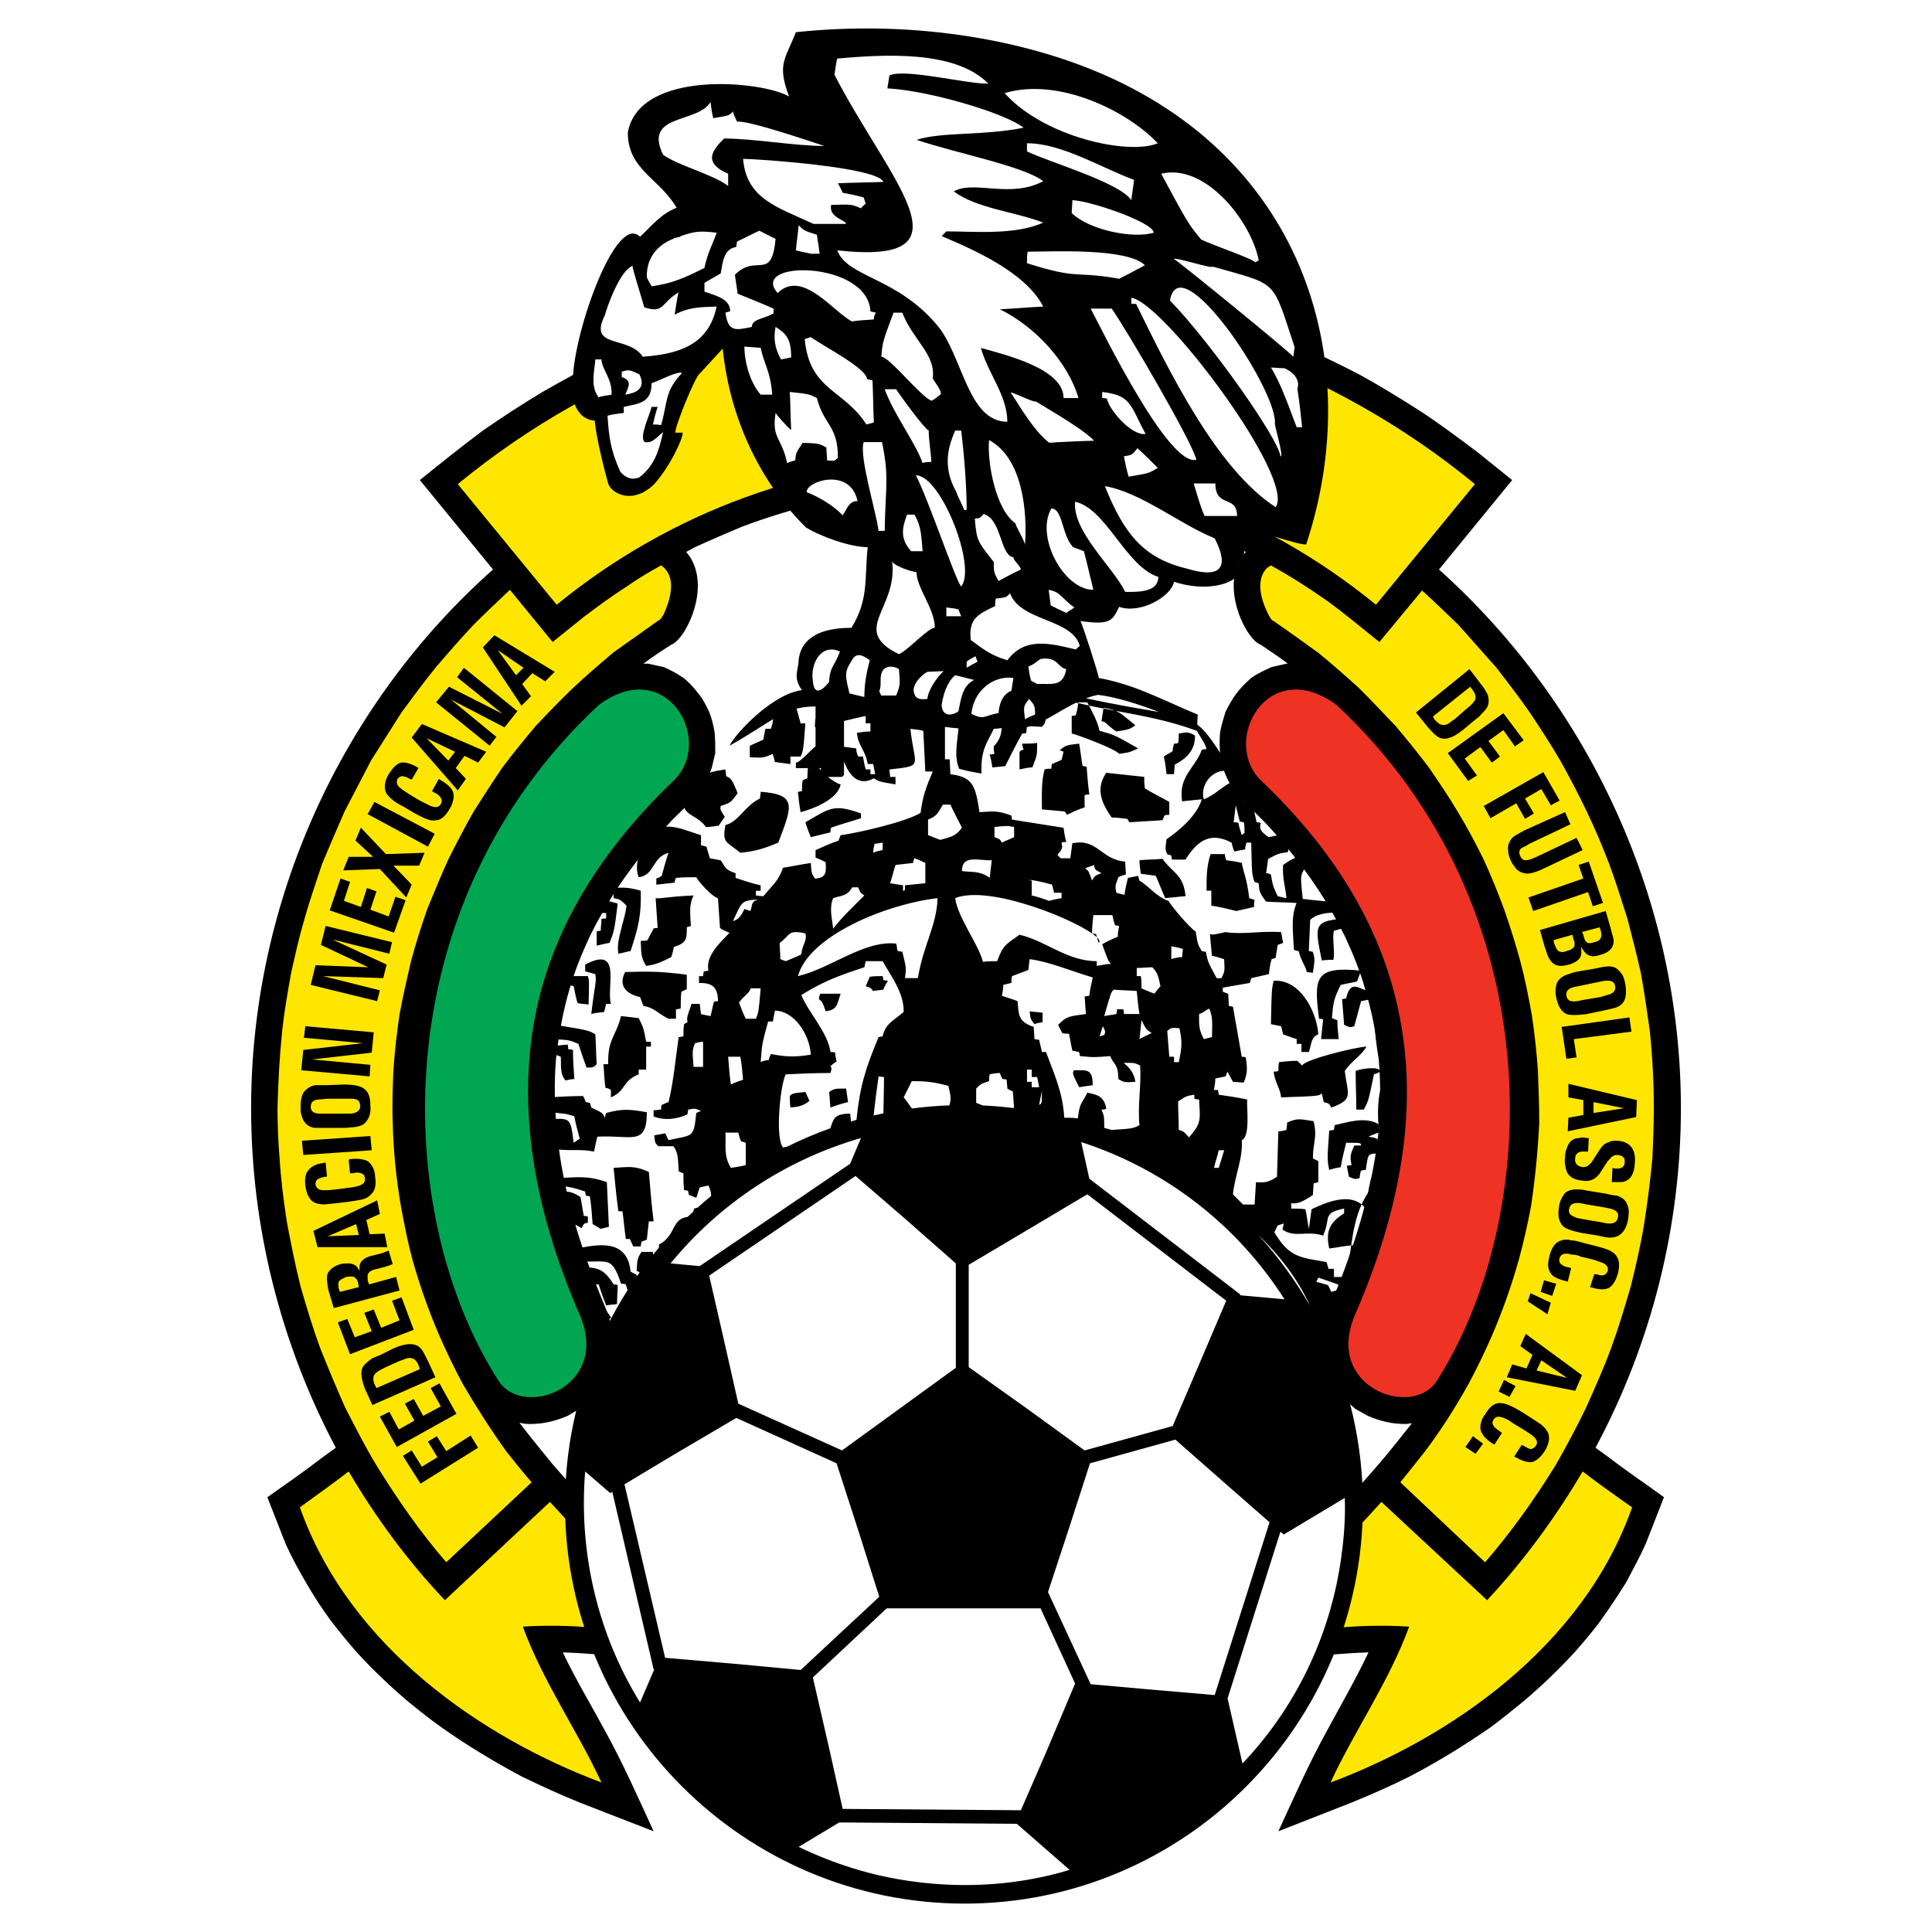 <?xml version="1.0" encoding="utf-8"?>
<!-- Generator: Adobe Illustrator 13.0.0, SVG Export Plug-In . SVG Version: 6.00 Build 14948)  -->
<!DOCTYPE svg PUBLIC "-//W3C//DTD SVG 1.0//EN" "http://www.w3.org/TR/2001/REC-SVG-20010904/DTD/svg10.dtd">
<svg version="1.0" id="Layer_1" xmlns="http://www.w3.org/2000/svg" xmlns:xlink="http://www.w3.org/1999/xlink" x="0px" y="0px"
	 width="192.756px" height="192.756px" viewBox="0 0 192.756 192.756" enable-background="new 0 0 192.756 192.756"
	 xml:space="preserve">
<g>
	<polygon fill-rule="evenodd" clip-rule="evenodd" fill="#FFFFFF" points="0,0 192.756,0 192.756,192.756 0,192.756 0,0 	"/>
	<path fill-rule="evenodd" clip-rule="evenodd" fill="#FFFFFF" d="M140.344,110.141c0,24.107-19.543,43.65-43.65,43.65
		s-43.65-19.543-43.65-43.65s19.543-43.65,43.65-43.65S140.344,86.033,140.344,110.141L140.344,110.141z"/>
	<path fill-rule="evenodd" clip-rule="evenodd" d="M49.188,56.819l-7.302-8.924c2.096-1.69,4.124-3.313,6.288-4.936
		c1.96-1.352,3.921-2.637,5.95-3.854c2.028-1.149,4.056-2.299,6.22-3.313c2.096-1.014,4.259-1.96,6.49-2.839
		c2.231-0.812,4.462-1.555,6.693-2.231c2.299-0.676,4.598-1.217,6.896-1.69c2.366-0.473,4.665-0.811,7.099-1.082
		c2.366-0.27,4.732-0.405,7.098-0.473c2.366-0.067,4.665,0,7.099,0.135c2.366,0.203,4.732,0.473,7.1,0.811
		c2.298,0.338,4.597,0.812,6.963,1.353c2.299,0.608,4.53,1.217,6.828,1.961c2.231,0.811,4.395,1.622,6.626,2.569
		c2.163,0.946,4.26,1.96,6.355,3.042c2.096,1.149,4.057,2.366,6.085,3.651c1.961,1.284,3.854,2.704,5.746,4.124l3.448,2.772
		l-7.302,8.924c15.009,13.454,24.136,33.06,24.136,53.749c0,11.898-2.975,23.527-8.518,33.871l1.486,1.082
		c1.759,1.352,3.584,2.568,5.342,3.854l-1.825,4.664c-0.608,1.354-1.285,2.57-1.961,3.855c-0.812,1.283-1.556,2.434-2.434,3.65
		c-0.812,1.148-1.758,2.23-2.705,3.312c-1.622,1.758-3.245,3.312-5.07,4.867c-1.081,0.879-2.163,1.758-3.245,2.568
		c-2.637,1.826-5.273,3.449-8.113,4.938c-1.893,0.945-3.854,1.824-5.882,2.637l-7.233,2.838c1.555-3.379,3.042-6.76,4.8-9.938
		c1.42-2.637,2.907-5.205,4.191-7.91c-2.366,0.068-4.664,0.338-7.031,0.473c-3.921,0.135-7.843-0.203-11.764-0.404
		c4.057-3.449,8.181-6.896,12.034-10.549c2.772-2.703,5.409-5.543,7.91-8.449c1.082-1.285,2.164-2.637,3.178-3.922
		c-0.203,0-0.406,0.066-0.608,0.066c-1.42,0-2.502-0.27-3.786-0.811l-1.217-0.676c-0.541-0.473-1.015-0.879-1.487-1.352
		c-0.474-0.609-0.879-1.219-1.217-1.895c-0.271-0.742-0.474-1.352-0.608-2.162l-0.067-1.623c0.134-0.947,0.27-1.691,0.54-2.57
		l0.744-1.824c1.96-4.801,3.448-9.602,4.191-14.672l0.203-1.689c0.202-2.434,0.202-4.732,0-7.166
		c-0.203-2.367-0.677-4.666-1.353-6.965c-0.541-1.892-1.217-3.515-2.028-5.272c-1.622-3.313-3.583-6.22-5.949-9.06
		c-0.744-0.879-1.487-1.758-2.299-2.569c-1.014-1.014-2.096-1.96-2.907-3.11c-0.473-0.676-0.744-1.285-1.014-2.096l-0.271-1.42
		c-0.067-0.744-0.067-1.353,0-2.096c0.136-0.744,0.339-1.353,0.541-2.028c0.338-0.676,0.676-1.285,1.082-1.826
		c0.474-0.608,0.946-1.082,1.487-1.555c0.677-0.474,1.285-0.744,2.028-1.082l1.487-0.338h0.136c-0.88-0.676-1.826-1.285-2.705-1.893
		c-1.487-0.474-4.326-6.152-1.487-9.263c-1.081-0.541-2.096-1.014-3.109-1.487c-2.435-1.014-4.936-1.96-7.438-2.704
		c-1.758-0.474-3.447-0.879-5.205-1.284c-2.705-0.474-5.341-0.879-8.046-1.082c-2.298-0.135-4.53-0.135-6.829-0.067
		c-2.298,0.135-4.529,0.338-6.828,0.676c-1.758,0.27-3.516,0.676-5.274,1.082c-2.569,0.676-5.07,1.42-7.572,2.367
		c-1.623,0.676-3.178,1.352-4.801,2.096c-0.203,0.135-0.473,0.271-0.743,0.405c2.771,3.178-0.068,8.789-1.487,9.263
		c-0.947,0.608-1.893,1.217-2.772,1.893h0.474l1.555,0.338c0.744,0.338,1.285,0.608,1.96,1.082c0.609,0.473,1.014,0.946,1.487,1.555
		c0.474,0.541,0.744,1.149,1.082,1.826c0.271,0.676,0.406,1.284,0.541,2.028c0.067,0.743,0.067,1.352,0.067,2.096l-0.338,1.42
		c-0.271,0.811-0.541,1.42-0.946,2.096c-0.879,1.149-1.96,2.096-2.975,3.11c-0.744,0.812-1.555,1.69-2.298,2.569
		c-2.366,2.839-4.327,5.747-5.95,9.06c-0.811,1.757-1.487,3.38-2.028,5.272c-0.676,2.299-1.082,4.598-1.353,6.965
		c-0.202,2.434-0.135,4.732,0.068,7.166l0.203,1.689c0.676,5.07,2.163,9.871,4.124,14.672l0.744,1.824
		c0.271,0.879,0.474,1.623,0.541,2.57l-0.067,1.623c-0.135,0.811-0.271,1.42-0.609,2.162c-0.338,0.676-0.676,1.285-1.149,1.895
		c-0.541,0.473-1.014,0.879-1.555,1.352l-1.149,0.676c-1.285,0.541-2.434,0.811-3.787,0.811c-0.405,0-0.743-0.066-1.014-0.135
		c1.014,1.354,2.096,2.637,3.178,3.99c2.501,2.906,5.138,5.746,7.978,8.449c3.854,3.652,7.91,7.1,11.967,10.549
		c-3.921,0.201-7.775,0.539-11.696,0.404c-2.366-0.135-4.732-0.404-7.099-0.473c1.285,2.705,2.839,5.273,4.26,7.91
		c1.757,3.178,3.245,6.559,4.8,9.938l-7.302-2.838c-2.028-0.812-3.921-1.691-5.881-2.637c-2.772-1.488-5.477-3.111-8.046-4.938
		c-1.149-0.811-2.231-1.689-3.312-2.568c-1.826-1.555-3.448-3.109-5.07-4.867c-0.947-1.082-1.826-2.164-2.705-3.312
		c-0.879-1.217-1.623-2.367-2.367-3.65c-0.744-1.285-1.42-2.502-2.028-3.855l-1.826-4.664c1.826-1.285,3.583-2.502,5.341-3.854
		l1.487-1.082c-5.476-10.344-8.45-21.973-8.45-33.871C25.052,89.879,34.11,70.206,49.188,56.819L49.188,56.819z"/>
	<path fill-rule="evenodd" clip-rule="evenodd" fill="#FFE600" d="M55.542,60.335L45.672,48.3
		c14.13-11.628,32.249-18.187,50.773-18.187c18.39,0,36.576,6.558,50.706,18.187l-9.87,12.035
		c-11.155-9.127-25.421-14.604-40.836-14.604C80.963,45.731,66.698,51.208,55.542,60.335L55.542,60.335z M157.901,146.807
		c1.487,1.148,3.11,2.299,4.936,3.582c-4.936,13.996-18.321,23.055-30.086,27.449c2.366-5.139,5.814-10.006,7.843-15.551
		c-6.49-0.404-9.533,0.744-16.022,0.34c5.07-4.328,9.329-8.385,13.251-12.779l10.546,9.805
		C152.02,155.73,155.197,151.402,157.901,146.807L157.901,146.807z M155.197,146.197c1.082-1.893,2.096-3.785,3.042-5.746
		c0.879-1.961,1.758-3.922,2.502-5.949c0.743-2.029,1.353-4.057,1.96-6.152c0.541-2.164,1.015-4.26,1.353-6.355
		c0.338-2.164,0.609-4.328,0.812-6.492c0.067-1.689,0.136-3.312,0.136-4.934c0-2.637-0.136-5.139-0.406-7.775
		c-0.271-1.895-0.541-3.787-0.879-5.679c-0.405-1.826-0.879-3.651-1.353-5.477c-0.608-1.893-1.149-3.65-1.825-5.476
		c-0.676-1.758-1.42-3.516-2.23-5.206c-0.812-1.69-1.69-3.38-2.638-5.071c-0.946-1.623-1.96-3.178-3.041-4.8
		c-1.082-1.555-2.231-3.042-3.381-4.53c-1.284-1.42-2.502-2.839-3.787-4.259c-1.216-1.149-2.366-2.299-3.583-3.38l-4.259,5.138
		c-1.69-1.352-3.381-2.771-5.139-4.057c-1.825-1.284-3.719-2.501-5.679-3.583c-0.136,0.067-0.338,0.203-0.474,0.338
		c-1.081,1.217-0.473,3.178,0.203,4.53c0.135,0.203,0.271,0.608,0.541,0.676c1.555,1.082,2.975,2.096,4.462,3.177
		c1.42,1.15,2.704,2.299,4.057,3.516c1.217,1.217,2.434,2.501,3.651,3.786c1.148,1.352,2.23,2.705,3.312,4.125
		c1.014,1.487,2.028,2.975,2.906,4.462c0.947,1.555,1.759,3.11,2.569,4.733c0.744,1.623,1.42,3.313,2.028,4.935
		c0.608,1.758,1.149,3.448,1.623,5.206c0.473,1.758,0.811,3.516,1.149,5.342c0.27,1.824,0.474,3.65,0.608,5.543
		c0.067,1.758,0.135,3.449,0.135,5.207c-0.135,2.838-0.405,5.543-0.812,8.314c-0.338,1.826-0.743,3.584-1.216,5.342
		c-0.744,2.637-1.623,5.139-2.705,7.639c-0.744,1.691-1.487,3.246-2.366,4.869c-1.284,2.299-2.704,4.529-4.327,6.693
		c-0.812,1.014-1.622,2.027-2.434,3.043l8.451,7.977C150.803,152.822,153.101,149.578,155.197,146.197L155.197,146.197z
		 M37.559,146.197c2.096,3.381,4.327,6.625,6.964,9.668l8.519-7.977c-0.879-1.016-1.69-2.029-2.501-3.043
		c-1.555-2.164-2.975-4.395-4.327-6.693c-0.879-1.623-1.623-3.178-2.367-4.869c-1.081-2.5-1.96-5.002-2.705-7.639
		c-0.473-1.758-0.811-3.516-1.149-5.342c-0.473-2.771-0.744-5.477-0.811-8.314c-0.068-1.758,0-3.449,0.067-5.207
		c0.135-1.893,0.338-3.719,0.608-5.543c0.338-1.826,0.744-3.584,1.149-5.342c0.473-1.758,1.014-3.447,1.623-5.206
		c0.676-1.622,1.352-3.312,2.096-4.935c0.811-1.623,1.623-3.178,2.501-4.733c0.947-1.487,1.893-2.975,2.907-4.462
		c1.082-1.42,2.164-2.772,3.313-4.125c1.216-1.285,2.433-2.569,3.718-3.786c1.285-1.217,2.637-2.366,3.989-3.516
		c1.488-1.082,2.975-2.095,4.462-3.177c0.271-0.068,0.474-0.473,0.608-0.676c0.608-1.353,1.217-3.313,0.135-4.53
		c-0.135-0.135-0.27-0.271-0.406-0.338c-1.217,0.676-2.366,1.352-3.515,2.164c-1.487,0.946-2.84,1.96-4.192,2.975l-3.11,2.501
		l-4.259-5.206c-1.217,1.149-2.434,2.299-3.584,3.448c-1.352,1.42-2.568,2.839-3.786,4.259c-1.217,1.487-2.299,2.975-3.448,4.53
		c-1.014,1.623-2.028,3.178-3.042,4.8c-0.879,1.69-1.758,3.38-2.637,5.071c-0.744,1.69-1.487,3.448-2.231,5.206
		c-0.608,1.826-1.217,3.583-1.757,5.476c-0.541,1.826-0.947,3.651-1.352,5.477c-0.338,1.892-0.676,3.784-0.879,5.679
		c-0.27,2.637-0.405,5.139-0.473,7.775c0,1.621,0.068,3.244,0.203,4.934c0.135,2.164,0.406,4.328,0.744,6.492
		c0.406,2.096,0.811,4.191,1.352,6.355c0.608,2.096,1.217,4.123,1.96,6.152c0.812,2.027,1.623,3.988,2.501,5.949
		C35.463,142.412,36.41,144.305,37.559,146.197L37.559,146.197z M34.787,146.807c2.705,4.596,5.882,8.924,9.601,12.846l10.479-9.805
		c3.989,4.395,8.18,8.451,13.318,12.779c-6.49,0.404-9.533-0.744-16.023-0.34c2.028,5.545,5.476,10.412,7.843,15.551
		c-11.764-4.395-25.15-13.453-30.086-27.449C31.677,149.105,33.299,147.955,34.787,146.807L34.787,146.807z"/>
	<path fill-rule="evenodd" clip-rule="evenodd" fill="#EE3224" d="M133.359,70.341c-6.896-5.071-11.629,3.651-7.504,7.572
		c7.233,6.896,12.305,14.874,13.927,24.271c1.487,8.385,0.203,17.984-4.597,29.006c-3.11,7.232,5.747,10.41,8.18,6.557
		C153.845,121.316,154.995,90.556,133.359,70.341L133.359,70.341z"/>
	<path fill-rule="evenodd" clip-rule="evenodd" fill="#00A651" d="M59.734,70.341c6.828-5.071,11.628,3.651,7.437,7.572
		c-7.166,6.896-12.304,14.874-13.927,24.271c-1.42,8.385-0.203,17.984,4.597,29.006c3.11,7.232-5.679,10.41-8.113,6.557
		C39.182,121.316,38.032,90.556,59.734,70.341L59.734,70.341z"/>
	<path fill-rule="evenodd" clip-rule="evenodd" d="M73.594,79.13c-0.676,0.946-0.676,0.946-1.69,1.285
		c-0.068,0.338-0.068,0.338,0.406,1.082c-0.203,0.271-0.406,0.608-0.608,0.879c-0.474,0.067-0.879,0.135-1.285,0.135
		c-0.946-1.487-3.246-1.082-1.555-3.651c0.338-0.068,0.609-0.203,0.879-0.271c0-1.555,1.487-1.623,2.636-1.825
		c0,0.203,0.068,0.405,0.068,0.676C73.053,77.643,73.188,78.184,73.594,79.13L73.594,79.13z M127.887,83.224
		c0.246-0.061,0.493-0.124,0.74-0.173c0-0.744-1.149-1.555-1.487-1.623c0-0.135-0.067-0.271-0.067-0.406
		c-0.677-0.067-2.163-2.096-2.367-2.501c-0.154,0.311-0.193,0.384-0.414,0.492c0.026,0.04,0.05,0.076,0.076,0.116
		C125.546,80.592,126.756,81.858,127.887,83.224L127.887,83.224z M132.818,110.5c2.299-0.811,1.623-1.285,1.353-3.65
		c0.677-1.014,1.623-1.488,2.163-2.434c-1.148,0.068-6.151,1.283-6.422,1.893c-0.203-0.203-0.339-0.338-0.474-0.473
		c-0.677,0-1.217,0.066-1.826,0.135c-0.066,0.27-0.066,0.541-0.066,0.879c-0.203,0.066-0.338,0.066-0.474,0.066
		c0.136,1.15,0.676,1.691,0.744,2.57c3.786-0.135,3.786-0.135,4.057-0.406c0.067,0.271,0.134,0.609,0.202,0.879
		C132.616,110.094,132.616,110.094,132.818,110.5L132.818,110.5z M136.537,113.408c0.357-0.18,0.715-0.303,1.072-0.424
		c-0.03-0.234-0.055-0.471-0.074-0.709l-0.052-0.152c-1.352-0.744-3.109-0.135-4.326,0.135c0,0.135-0.068,0.338-0.068,0.473
		c-0.135,0-0.338,0.068-0.473,0.068c-0.203,2.906-0.203,2.906,0,3.922c0.405-0.137,0.743-0.203,1.149-0.271
		c0.135-0.811,0.338-1.623,0.541-2.434c1.487,0,1.487,0,1.487,0.27c-0.203,0-0.474,0-0.677,0c-0.338,0.812-0.474,1.016-0.27,1.961
		c-0.204,0-0.339,0.068-0.474,0.068l0.203,1.082c0.608,0.27,0.608,0.27,1.081,0.135c0-0.271,0.067-0.541,0.136-0.744
		c0.135,0,0.27-0.066,0.474-0.066c0.27-1.822,0.135-1.557,1.748-1.689c-0.084-0.305-0.16-0.627-0.228-0.961
		C137.382,113.496,137.229,113.523,136.537,113.408L136.537,113.408z M138.565,109.486c-0.067-1.488-0.136-2.975-0.203-4.395
		l-0.54-0.271c-0.25-1.811,0.247-3.449-0.743-4.809c0.009,2.209,0.159,5.084,1.013,7.582c-0.575,1.232-0.699,2.992-0.557,4.682
		l0.219,0.658c-0.049,0.016-0.097,0.035-0.145,0.051c0.048,0.371,0.108,0.734,0.179,1.086c0.07,0.1,0.146,0.211,0.236,0.352
		c0.136-0.137,0.203-0.203,0.338-0.338c-0.067-1.557-0.202-3.043-0.271-4.598C138.228,109.486,138.43,109.486,138.565,109.486
		L138.565,109.486z M129.525,85.479c0.059-0.02,0.114-0.038,0.184-0.062c0.271,0.135,0.474,0.338,0.743,0.541
		c-0.099,0.273-0.186,0.47-0.262,0.627c0.804,1.224,1.688,2.175,2.967,3.159c0.089,0.225,0.179,0.455,0.269,0.681
		c0.091-0.131,0.182-0.253,0.271-0.343c-1.284-0.947-1.081-1.217-1.352-2.501c-0.271,0-0.473-0.068-0.743-0.068
		c0-0.405,0-0.811,0-1.217c-1.353-0.541-1.218-1.893-2.3-2.434c-0.242,0.303-0.27,0.335-0.563,0.436
		c0.192,0.254,0.38,0.514,0.563,0.782C129.378,85.219,129.451,85.347,129.525,85.479L129.525,85.479z M56.422,107.797
		c0.271-0.068,0.608-0.137,0.879-0.137c-0.068-1.014-0.136-1.961-0.136-2.906c-0.203-0.068-0.338-0.068-0.473-0.068
		c0-0.135,0-0.338-0.068-0.473c-1.383,0.131-1.419,0.135-1.67,0.385c-0.013,0.16-0.026,0.322-0.04,0.482
		c0.357,0.1,0.7,0.207,1.034,0.35C56.016,106.105,55.813,107.119,56.422,107.797L56.422,107.797z M64.017,84.08
		c-0.21,0.019-0.421,0.053-0.631,0.053c-0.473,0.676-1.217,2.028-1.96,2.164c-0.271,0.608-0.541,1.149-0.812,1.69
		c-0.135,0.068-0.271,0.068-0.406,0.135c0,0.203-0.067,0.406-0.067,0.676c-0.135,0-0.338,0-0.406,0.068c0,0.203,0,0.473,0,0.744
		c0.024,0.008,0.049,0.013,0.072,0.021c0.701-0.968,1.56-1.84,2.159-2.928C62.583,85.73,63.372,84.986,64.017,84.08L64.017,84.08z
		 M58.518,106.512c0.676,0,0.676,0,1.014-0.338c-0.067-1.016-0.067-1.961-0.135-2.975c-0.659-0.396-0.685-0.408-3.759-0.91
		c-0.1,0.287-0.216,0.57-0.365,0.842c-0.084,0.18-0.14,0.365-0.185,0.553c1.675,0.057,1.731,0.082,2.618,0.461
		C57.977,104.957,58.247,105.768,58.518,106.512L58.518,106.512z M56.016,98.736c0.159-0.275,0.328-0.57,0.504-0.879
		c-0.175,0-0.368,0-0.571,0c-0.135,1.758-0.338,1.893-0.541,4.395c0.082,0.014,0.153,0.025,0.23,0.037
		C56.031,101.152,56.07,99.924,56.016,98.736L56.016,98.736z M56.76,98.264c0.135,0.066,0.338,0.066,0.473,0.135
		c0.135,0.541,0.203,1.148,0.405,1.689c0.338,0.068,0.676,0.068,1.082,0.135c0.068-2.365,0.068-2.365-0.068-2.838
		c-0.622,0-1.245,0-1.867,0c-0.09,0.16-0.179,0.318-0.266,0.473c0.058,0,0.122,0,0.173,0C56.692,97.992,56.76,98.129,56.76,98.264
		L56.76,98.264z M59.531,91.029c0.271,0.067,0.609,0.067,0.947,0.067c0,0.203,0,0.338,0,0.541c-0.203,0-0.338,0-0.473,0.068
		c0,0.406-0.067,0.744-0.067,1.149c-0.135,0-0.271,0.067-0.406,0.067c0,0.474,0,0.947,0,1.42c0.406-0.068,0.812-0.204,1.285-0.271
		c0.474-1.217,0.474-1.217,0.812-3.922c-0.649-0.195-1.236-0.33-1.821-0.52c-0.17,0.234-0.333,0.473-0.478,0.723
		c0,0.088-0.008,0.18-0.012,0.27c0.048,0,0.09,0,0.148,0C59.464,90.759,59.464,90.894,59.531,91.029L59.531,91.029z M54.664,106.377
		c0.16-0.426,0.214-0.863,0.251-1.297c-0.15-0.041-0.294-0.084-0.454-0.123c0.067,1.486,0.135,2.975,0.271,4.529
		c0.041-0.002,0.081-0.004,0.122-0.008C54.935,108.428,54.922,107.371,54.664,106.377L54.664,106.377z M109.899,71.963
		c0.474,0,0.676,0.541,1.487,1.014c1.285-0.203,1.285-0.203,1.894-0.608c-0.945-0.766-1.383-1.2-2.008-1.466
		c-0.394-0.073-0.787-0.146-1.182-0.222C110.027,71.072,109.964,71.516,109.899,71.963L109.899,71.963z M134.307,91.637v-0.541
		c-0.206-0.021-0.418-0.035-0.633-0.044c0.081,0.205,0.162,0.408,0.243,0.613C134.043,91.656,134.167,91.646,134.307,91.637
		L134.307,91.637z M73.864,85.08c1.42-0.135,2.367-0.406,3.786-1.014c1.353-3.583,1.961-4.8-1.758-5.07
		c0,0.27-0.067,0.473-0.067,0.676c-1.488,0.676-2.164,2.366-3.448,2.637C72.039,84.133,72.445,83.93,73.864,85.08L73.864,85.08z
		 M123.219,77.169c-0.064-0.035-0.127-0.059-0.191-0.087c0.063,0.098,0.126,0.194,0.191,0.295
		C123.219,77.308,123.219,77.237,123.219,77.169L123.219,77.169z M58.99,90.623c-0.067,0.338-0.067,0.744-0.135,1.15
		c-0.135,0.067-0.271,0.067-0.406,0.135c-0.271,0.744-0.541,1.555-0.812,2.435c-0.135,0-0.27,0-0.405,0.067
		c-0.203,0.811-0.406,1.555-0.608,2.366c-0.136,0-0.271,0.067-0.406,0.067c0,0.135,0,0.338,0,0.542c0.189,0,0.377,0,0.566,0
		c1.146-2.058,2.427-4.655,2.531-6.762C59.194,90.623,59.088,90.623,58.99,90.623L58.99,90.623z M138.024,115.029
		c-0.003,0-0.006,0-0.009,0.002c0.003,0.01,0.006,0.02,0.009,0.031V115.029L138.024,115.029z M138.092,115.301
		c-0.023-0.078-0.045-0.16-0.067-0.238v0.305L138.092,115.301L138.092,115.301z M54.461,110.365c0,0.406,0,0.811-0.067,1.285
		c0.069,0,0.129-0.002,0.195-0.002c0.037-0.246,0.072-0.494,0.106-0.744C54.588,110.725,54.521,110.545,54.461,110.365
		L54.461,110.365z M54.731,103.672c0.067,0.27,0.067,0.607,0.203,0.945c0.007-0.006,0.013-0.012,0.02-0.02
		c0.025-0.309,0.062-0.615,0.134-0.914C54.976,103.68,54.857,103.676,54.731,103.672L54.731,103.672z M55.746,114.691
		c1.217,0.135,2.231-0.066,3.516,0.203c0.135-0.541,0.203-1.014,0.338-1.486c3.38-0.203,4.936,1.014,4.936-2.436
		c-1.826-0.338-2.501-0.338-4.057,0.068c-0.067,0.135-0.067,0.27-0.135,0.473c-0.203-0.473-0.203-0.473-1.353-1.014
		c-0.067-0.203-0.067-0.338-0.135-0.473c-0.135,0-0.271-0.068-0.406-0.068c-0.067-0.203-0.203-0.473-0.271-0.607
		c-1.109,0-2.217,0.062-3.326,0.127c-0.038,0.48-0.093,0.957-0.158,1.426c0.014,0.023,0.021,0.047,0.036,0.068
		c1.757,0.137,1.757,0.137,2.569,0.406c0.135,0.744,0.337,1.488,0.541,2.23c-0.203,0.137-0.405,0.271-0.608,0.406
		c-0.329-2.695-0.345-2.387-2.644-2.367c-0.02,0.135-0.041,0.271-0.061,0.406c0.113,0.207,0.21,0.438,0.299,0.676
		c0.138,0,0.268,0,0.377,0C55.407,113.408,55.542,114.016,55.746,114.691L55.746,114.691z M107.33,71.355
		c-0.135,0.067-0.27,0.067-0.405,0.067c0,0.609,0,1.149,0,1.758c0.608,0.136,4.395,1.555,4.732,2.028
		c1.015-0.135,1.015-0.135,1.894-0.541c-2.366-1.352-2.366-1.352-3.854-1.758c-0.173-0.87-0.694-1.836-1.053-2.521
		c-0.351-0.075-0.703-0.153-1.057-0.236C107.523,70.541,107.457,70.976,107.33,71.355L107.33,71.355z M134.307,99.615
		c-0.136,0-0.271,0.068-0.406,0.068l0.203,2.568c0.608,0.27,0.608,0.27,1.014,0.135l0.677-2.502
		c0.338-0.066,0.676-0.135,1.014-0.201c0.103,0.107,0.19,0.217,0.271,0.328c0-0.062-0.001-0.131-0.001-0.193
		c-0.068-0.307-0.203-0.594-0.348-0.891C135.704,98.811,134.758,97.549,134.307,99.615L134.307,99.615z M82.857,83.051
		c0-0.135,0-0.338,0.067-0.473c0.946-0.338,1.96-0.608,2.975-0.947c0-0.203,0-0.338,0-0.473c-2.771-1.014-3.177-0.474-5.543,0.879
		c0.135,0.473,0.338,1.014,0.541,1.487C81.504,83.389,82.181,83.186,82.857,83.051L82.857,83.051z M131.873,95.829
		c0.405-0.067,0.811-0.067,1.148-0.067c0.203-0.474-0.135-2.366,0.067-2.907c0.338-0.067,0.677-0.203,1.082-0.271l0.044-0.152
		c-0.1-0.255-0.198-0.511-0.298-0.766C130.958,91.891,131.224,92.523,131.873,95.829L131.873,95.829z M136.73,98.928
		c0.048,0.006,0.097,0.012,0.145,0.012c0.068-0.338,0.136-0.744,0.203-1.082l-0.473-0.066c0-0.475-0.068-0.948-0.068-1.421
		l-0.405-0.068c-0.068-0.338-0.068-0.608-0.068-0.878c-0.202-0.068-0.338-0.136-0.473-0.136c-0.136-1.216-0.136-1.216-0.743-3.177
		h-0.541l-0.092,0.32c0.723,1.86,1.437,3.74,2.119,5.561C136.436,98.33,136.587,98.633,136.73,98.928L136.73,98.928z
		 M57.977,125.848c0,0.203,0,0.338,0,0.541c0.064,0.006,0.125,0.01,0.186,0.016c-0.008-0.188-0.02-0.371-0.037-0.553
		C58.074,125.85,58.029,125.85,57.977,125.848L57.977,125.848z M102.125,74.803c-0.136,0-0.271,0.068-0.406,0.203
		c0,0.541,0,1.149,0,1.758c0.406-0.068,0.812-0.203,1.285-0.203c0.473-1.217,0.473-1.217,0.473-2.435
		c-0.473,0.068-1.014,0.068-1.487,0.068C101.989,74.397,102.057,74.6,102.125,74.803L102.125,74.803z M117.134,77.237
		c0-0.338,0.067-0.676,0.067-0.946c1.285-0.676,2.028-1.488,2.028-2.907c-0.812-0.473-0.946-0.271-1.623-0.203
		c0,0.338,0,0.608-0.067,0.946c-0.135,0.068-0.271,0.068-0.405,0.068c-0.068,0.271-0.136,0.474-0.136,0.744
		c-0.271,0.203-0.608,0.338-0.879,0.541c0.136,0.609,0.203,1.149,0.271,1.758C116.66,77.237,116.863,77.237,117.134,77.237
		L117.134,77.237z M108.006,76.425c-0.134-0.744-0.202-1.487-0.338-2.231c-1.014,0.136-1.284,0.068-1.96,0.676
		c0.135,0,0.271,0.068,0.405,0.135c-0.067,0.271-0.135,0.541-0.203,0.811c-0.338,0.135-0.608,0.271-0.946,0.406
		c-0.067,0.135-0.067,0.271-0.067,0.473c-0.271,0-0.474,0-0.677,0.068c-0.337,1.285-0.27,2.366-0.27,3.989
		c0.743,0.068,1.487,0.135,2.231,0.203c0.135,0.067,0.202,0.203,0.27,0.338c0.541-0.271,1.149-0.541,1.759-0.744
		c0-0.406,0-0.812,0-1.217c0.202-0.068,0.338-0.068,0.473-0.068c-0.135-0.946-0.202-1.893-0.271-2.772
		C108.276,76.493,108.142,76.425,108.006,76.425L108.006,76.425z M137.957,115.436c-0.812,0.947-1.285,2.164-1.42,3.516
		c-0.271,0.377-0.494,0.785-0.688,1.211c0.265,0.215,0.5,0.5,0.688,0.885h0.541c-0.271-1.623,0.203-2.975,0.541-4.463
		c0.135,0,0.271-0.066,0.405-0.066v-1.15l-0.067-0.135V115.436L137.957,115.436z M123.895,86.094
		c-0.541-0.136-1.014-0.204-1.555-0.271c-0.068-0.203-0.136-0.406-0.136-0.608c-0.474,0-0.946,0-1.42,0
		c-0.405,1.217-0.405,2.164-0.405,3.651c0.135,0,0.338,0,0.474,0c0,0.473,0,1.014,0,1.487c0.878,0.135,1.69,0.338,2.501,0.541
		c0.608-0.134,1.149-0.271,1.758-0.406c0-0.271,0-0.473,0.067-0.676c-0.202-0.135-0.405-0.135-0.541-0.203
		C124.367,87.446,124.097,87.243,123.895,86.094L123.895,86.094z M135.85,120.162c-0.574,1.26-0.846,2.688-1.042,4.094
		c-0.821,0.061-1.31,0.203-2.191,0.307c-0.405-1.826,0.135-2.637,1.487-3.516c0-0.135,0-0.338,0-0.473
		c-2.23,0.473-1.285,0.879-2.097,2.703c-1.622-0.541-2.839,0.271-4.056-0.607c0.067-0.203,0.067-0.406,0.135-0.609
		c-0.202,0.068-0.405,0.135-0.608,0.203c-0.135,0.203-0.203,0.473-0.338,0.676c1.487,2.502,2.502,2.502,5.206,2.975
		c0.067,0.203,0.135,0.475,0.203,0.678c0.202,0,0.338,0,0.54,0c0,0.27,0,0.541,0,0.811c0.43,0,0.91,0,1.349,0
		c-0.02,0.137-0.034,0.277-0.063,0.406c-0.879,1.689-1.42,3.854-1.894,5.746h-0.067c-0.071-0.143-0.147-0.285-0.229-0.424
		c2.431,5.156,3.793,10.916,3.793,16.988c0,21.947-17.825,39.803-39.735,39.803c-21.984,0-39.87-17.855-39.87-39.803
		c0-6.721,1.674-13.057,4.623-18.617c-0.008-0.014-0.014-0.027-0.022-0.039c0.02-0.014,0.041-0.023,0.061-0.035
		c0.493-0.926,1.021-1.832,1.584-2.713c-0.065-0.201-0.135-0.389-0.18-0.568c-0.135-0.068-0.271-0.068-0.474-0.068
		c-0.928-2.785-1.277-2.125-3.84-2.227c-0.044-0.465-0.125-0.914-0.25-1.352c2.187-0.432,4.729-0.713,5.037,2.361
		c0.203,0.135,0.405,0.203,0.608,0.338c0.006,0.045,0.017,0.09,0.023,0.137c0.093-0.135,0.187-0.268,0.282-0.4
		c-0.075-0.043-0.169-0.084-0.305-0.143c0.068-1.217,0.068-1.217,0.474-1.893c0.338,0,0.744,0,1.15,0c0,0.08,0.004,0.18,0.018,0.277
		c0.19-0.236,0.382-0.471,0.577-0.701c0.007-0.105,0.013-0.209,0.013-0.318c0.256-0.125,0.458-0.27,0.628-0.424
		c0.122-0.139,0.242-0.275,0.366-0.412c0.583-0.816,0.643-1.752,1.86-1.912c0.184-0.178,0.371-0.352,0.559-0.525
		c0.038-0.104,0.077-0.207,0.103-0.311c0.126-0.037,0.237-0.068,0.342-0.098c0.439-0.396,0.886-0.781,1.343-1.158
		c-0.014-0.412-0.066-0.545-0.266-1.043c-0.337,0.066-0.608,0.135-0.878,0.203c-0.136,0.338-0.203,0.676-0.338,1.014
		c-0.271-0.068-0.474-0.203-0.744-0.271c0-0.135-0.068-0.27-0.068-0.404c-0.135-0.068-0.271-0.068-0.406-0.068
		c-0.068-0.607-0.068-1.148-0.068-1.689c-0.202-0.068-0.338-0.135-0.473-0.203c-0.067-0.947,0-1.893-0.541-2.502
		c-0.473,0-1.014,0-1.487,0c-0.338-0.338-0.338-0.338-0.406-1.082c0.338-0.066,0.744-0.135,1.082-0.201
		c0.135,0.201,0.203,0.473,0.338,0.676c2.501-0.541,2.501-0.203,2.772-2.705c0.135-0.068,0.271-0.135,0.473-0.203
		c-0.609-0.27-0.609-0.27-1.285-0.135c0,0.135-0.067,0.338-0.067,0.473c-1.149,0.541-2.434,0.609-3.381,0.203
		c0-0.203,0-0.406,0-0.607c0.271,0,0.474-0.068,0.744-0.068c0-0.135,0-0.27,0.068-0.473c0.203-0.068,0.406-0.203,0.676-0.271
		c0.473-1.824,0.744-4.664,1.014-6.49c0.135,0,0.338-0.068,0.473-0.068c0-0.404,0-0.811,0.068-1.217
		c0.068-0.066,0.203-0.135,0.338-0.203c-0.068-0.473-0.068-0.473,0.405-1.824c0.271,0,0.541,0,0.812,0
		c0.067,0.338,0.067,0.676,0.135,1.014c0.27,0.068,0.608,0.135,0.946,0.203c0.135-0.475,0.203-0.945,0.338-1.42
		c0.135-0.068,0.271-0.068,0.406-0.068c0-1.621-0.812-1.824-1.893-1.824c0-0.27,0-0.475,0-0.676c0.135,0,0.27,0,0.405,0
		c0-0.203,0.067-0.338,0.067-0.474c0.136,0,0.271-0.067,0.473-0.067c-0.337-1.487,1.217-2.839,2.097-3.786
		c-0.338-0.135-0.677-0.27-0.947-0.474c-0.067-1.014-0.135-1.96-0.202-2.974c-0.676-0.203-1.961-1.69-2.164-2.096
		c-0.676,0-1.352,0-2.028,0.068c-0.068,0.135-0.135,0.338-0.135,0.474c-0.609,0.067-1.217,0.135-1.825,0.202
		c0-0.202,0-0.406,0-0.608c0.203-0.067,0.338-0.135,0.541-0.27c0.203-0.744,0.406-1.555,0.676-2.299
		c-1.69,0.473-1.352,2.231-2.975,2.434c-0.473-1.217,0.135-2.501,0.473-3.448c-0.06,0-0.12,0.01-0.18,0.015
		c0.342-0.48,0.645-1.005,0.856-1.638h0.067c0.136,0.136,0.271,0.338,0.406,0.474c1.149-1.014,3.042-0.068,4.598,0.406v1.014
		c0.135,0,0.338,0.067,0.541,0.135l0.338,1.149c0.338,0.067,0.676,0.135,1.082,0.203c0.473,0.676,0.406,0.947,1.487,1.285v0.473
		c0.811,0.27,1.623,0.541,2.501,0.744v0.541h-0.473v0.473c0.203,0,0.473,0.068,0.744,0.068c0.947-1.15,1.487-1.488,1.961-2.84
		c0.879-0.134,1.825-0.338,2.771-0.472c0.068,1.014,0.068,1.014,0.406,1.554c1.285-0.067,1.082-0.811,1.082-1.623
		c-0.338-0.203-0.676-0.338-1.015-0.473v-0.744c0.744-0.338,1.488-0.676,2.299-0.947c0.067-0.203,0.135-0.406,0.202-0.541
		c1.961-0.271,6.558-1.352,7.979-2.231c0.202-1.69,0.608-2.705,1.216-4.125h-0.743c-0.068-1.352-0.135-2.704-0.203-4.056
		c-0.473-0.136-0.879-0.136-1.284-0.203c0.405,3.854,1.419,3.651-2.096,4.057c0,0.203,0.068,0.473,0.068,0.743h0.541v0.744
		c-1.623-0.27-1.623-0.27-2.164-0.608c-1.548,0.871-2.504-0.37-2.975-1.691v1.353l-0.203,0.202h-1.397
		c0.439,0.363,0.909,0.663,1.261,0.744c-0.27,1.487-2.704,2.434-3.989,2.772c-0.135-0.676-0.202-1.352-0.27-2.028
		c0.135,0,0.27-0.068,0.405-0.068c0-0.338,0-0.744,0.068-1.082c0.135-0.067,0.271-0.135,0.473-0.203
		c0-0.331,0.021-0.668,0.042-1.014h-1.191v-0.541c0.406,0,1.623-1.42,1.96-1.623v-1.893l-0.067-0.067
		c0.016-0.39,0.032-0.679,0.067-0.905v-1.124c-0.723,0-1.328,0.077-1.888,0.221l0.4,1.469h0.474
		c-0.203,2.705-0.203,2.705-0.474,3.313h-1.014v0.744c-0.541-0.067-1.014-0.135-1.555-0.203c-0.068-0.271-0.136-0.541-0.203-0.812
		c-0.947,0.406-0.947,0.406-2.299,0.338v-1.149c0.473-0.203,0.879-0.406,1.352-0.609c0.068-0.405,0.135-0.743,0.203-1.082h0.541
		c0.149-0.396,0.188-0.541,0.226-0.961c-1.095,0.653-2.379,1.546-4.349,2.651c0.743-1.42,4.394-5.206,7.233-5.544
		c-0.946-1.285-0.337-2.028-0.337-2.975c0.135-1.352,1.014-3.245,5.273-3.245c1.758-2.84,1.284-4.936,1.623-8.046
		c-1.69,0-4.597-1.014-6.152-1.96c-4.327-4.259-7.573-10.547-8.316-17.849l-2.298,2.501c-0.406,0.203-2.434,5.138-2.434,5.882h0.744
		c0,0.676-1.285,3.38-2.84,5.138c-2.164,2.096-4.259,0.947-4.598-0.067c-0.405-1.42-1.149-4.395-1.352-6.287
		c-1.149,0-2.569-1.217-2.164-4.192c0.136-4.8,4.327-16.564,6.693-14.13c1.285-1.217,2.028-2.231,3.651-2.907
		c-1.758-2.975-4.868-3.786-4.868-7.504c1.149-6.355,13.521-5.138,16.091-3.583c-1.217-3.245-0.406-3.651,0.676-6.422
		c11.493-1.217,22.108,0.676,29.815,3.853c21.161,8.722,27.044,29.342,21.094,47.259c-1.082,0-4.124-1.285-5.273-1.149
		s-0.608,2.975-1.487,2.975c1.015,1.69-2.502,3.178-6.423,1.893c-0.271,1.487-3.381,3.246-5.477,2.501
		c-0.676,1.42-0.879,1.825-3.854,1.42c0.202,0.338,1.825,5.341,1.825,5.679c3.719,0.676,6.559,2.298,9.871,3.651l-0.045,0.997
		c1.028,0.772,1.835,2.11,3.572,4.798c-1.755-0.782-3.375,1.09-2.919,2.656c1.217-0.473,1.758-1.285,3.11-1.893
		c0-0.18,0-0.327,0-0.468c0.323,0.5,0.679,1.043,1.072,1.636c-0.068,0.033-0.15,0.069-0.262,0.116c0,0.271,0,0.474,0,0.744
		c0.338,0.135,0.676,0.271,1.015,0.473c0.067,0.541,0.203,1.082,0.338,1.69c0.067,0,0.271,0,0.405,0.067
		c-0.202,0.676,0.136,0.947,0.812,1.42c0.429-0.086,0.857-0.195,1.287-0.3c0.289,0.35,0.576,0.705,0.853,1.074
		c-0.034,0.011-0.069,0.024-0.112,0.038c-0.067,0.203-0.067,0.405-0.135,0.676c-0.946,0.135-0.946,0.135-1.961,0.676
		c-0.067,0.473-0.136,0.947-0.203,1.42c0.203,0,0.338,0.067,0.474,0.135c0.202,1.15,0.202,1.15,0.676,2.164
		c0.271,0.067,0.541,0.134,0.879,0.203c-0.135-1.353-0.405-1.893-0.338-3.313c0.805-0.557,0.88-0.606,1.507-0.817
		c0.22,0.394,0.439,0.764,0.665,1.107c-0.396,0.817-0.495,0.484-0.211,3.091c1.014,0.135,2.096,0.202,3.109,0.338
		c0.068,0.202,0.136,0.406,0.203,0.608c0.044-0.067,0.09-0.133,0.134-0.197c0.083,0.208,0.165,0.417,0.248,0.626
		c-1.129-0.049-2.326,0.096-2.951,0.721l-0.135,3.11c0.135,0,0.271,0.067,0.405,0.067c0.203,0.744,0.203,0.744,0,2.097l-0.608-0.068
		c-0.135-0.676-0.541-1.014-0.812-2.096c-0.135,0-0.338-0.068-0.473-0.135c-0.068-1.69-0.339-3.245,0.27-4.665
		c-1.081-0.067-2.027-0.067-3.042-0.135c-0.676-0.878-0.676-1.014-0.743-1.826l-0.406-0.135c-0.27-0.744-0.27-0.744-0.338-3.921
		h-0.474c-0.067,0.203-0.135,0.473-0.135,0.676c-0.405,0.068-0.743,0.135-1.081,0.203c-0.136-0.338-0.204-0.608-0.271-0.879
		c-2.164-1.149-3.448-0.135-4.598,1.69h-1.353c0-0.135-0.067-0.338-0.067-0.406l-0.406-0.135c-0.202-0.474-0.202-0.474-0.067-1.487
		c1.285-0.879,3.043-2.367,3.517-3.989c-0.677,0.068-1.353,0.135-1.961,0.203c-0.406-2.501,1.352-3.38,1.961-5.138
		c0.202-0.067,0.338-0.067,0.473-0.067c-0.067-0.473-0.677-1.285-0.946-1.825c-2.845-1.042-5.499-1.514-8.16-2.007
		c-0.313-0.133-0.674-0.224-1.17-0.292c-0.004,0.022-0.008,0.048-0.012,0.07c-0.48-0.092-0.963-0.19-1.447-0.292
		c-0.059-0.114-0.115-0.223-0.163-0.319c-0.271,0-0.608,0-0.88,0c-0.004,0.026-0.01,0.057-0.014,0.083
		c-0.075-0.018-0.151-0.035-0.226-0.053c-1.061,0.519-2.07,1.173-3.023,1.683c-0.072,0.403-0.137,0.47-0.388,0.721l-1.159-0.053
		c-0.113,0.033-0.227,0.06-0.338,0.083l-0.058,0.579c-0.136,0.067-0.339,0.067-0.406,0.067c-0.608,1.082-1.149,2.164-1.69,3.245
		l-1.284,0.136c-0.067-0.406-0.135-0.879-0.271-1.285c0.203,0,0.338-0.068,0.474-0.068c-0.067-0.27-0.067-0.541-0.067-0.744
		c0.628-0.677,0.736-1.184,0.798-1.835c-0.258,0.035-0.522,0.064-0.798,0.085c-0.702,1.45-1.325,2.138-1.218,4.455
		c-0.811-0.135-1.487-0.27-2.23-0.473c-0.563-1.314-0.143-2.801-0.077-4.034c-0.441-0.038-0.89-0.085-1.343-0.142v3.229
		c0.135,0,0.27,0,0.473,0l0.068,1.487c2.299,0.27,2.501,1.217,2.907,3.786c1.285-0.067,1.758-0.203,3.177,0.338l0.068,0.406
		c1.689,0.271,3.447,0.541,5.138,0.812c0.068,0.473,0.135,0.946,0.271,1.42c-0.202,0-0.338,0-0.474,0.067
		c0.136,0.541,0.068,0.676-0.405,1.217c0.136,0.135,0.203,0.271,0.338,0.338h0.947c0.067-0.474,0.135-1.014,0.202-1.488
		c2.502-0.541,2.84,1.623,5.273,1.826l0.067,1.284c-0.271,0.068-0.54,0.136-0.743,0.271c-0.338,0.879-0.338,0.879-0.203,1.556
		c0.271,0.067,0.541,0.135,0.812,0.202c0.067-0.541,0.202-1.149,0.339-1.69c0.338-0.068,0.676-0.135,1.014-0.203l0.135,0.473
		c0.946,0.542,1.69,1.623,2.907,2.028c0.135,0.338,2.163,2.772,2.704,3.042c0.203,1.285,0.203,1.285,0.609,1.961
		c0.066,0,0.271,0.067,0.405,0.067c0.202,1.014,0.202,1.014,1.081,2.636h0.474c0.338-0.675,0.338-0.675,0.271-1.892
		c-0.406-0.136-0.812-0.271-1.217-0.338c-0.067-0.744-0.136-1.487-0.203-2.164c0.338,0.068,0.338,0.068,1.555-0.203
		c1.758,0.271,3.448-0.135,5.545,0c0.067,0.338,0.135,0.676,0.202,1.082l-0.541,0.202l-0.203,1.285
		c-0.135,0.068-0.271,0.068-0.405,0.136c-0.135,0.406-0.203,0.946-0.27,1.487c-0.609,0.135-1.15,0.271-1.759,0.404l-0.136,0.475
		l-2.703,0.473v0.406l0.541,0.203l0.066,1.217c0.136,0,0.271,0.068,0.406,0.068l0.879,5.002c0.067,0,0.271,0,0.405,0.066
		c0.136,0.947,0.203,1.557-0.203,2.502c-0.405,0-0.743-0.066-1.081-0.066l-0.541-1.016c-0.067,0.137-0.135,0.338-0.203,0.475
		c-0.338,0.066-0.676,0.135-1.014,0.203c0,0.338-0.067,0.742-0.136,1.148c0.136,0,0.271,0,0.406,0l0.067,0.473
		c0.947,0.137,1.894,0.271,2.84,0.475c-0.068,0.811,0.338,3.719-0.541,4.057c0.135,1.824-0.676,3.447-0.879,5.408l1.014,1.014h1.149
		l0.136-2.23c0.946,0.066,1.285,0,2.096-0.541l0.136-4.529c0.271,0,0.54-0.068,0.811-0.137c0-0.203,0.067-0.473,0.067-0.742
		c1.082-0.475,1.285-0.338,2.637-0.137c0.406,1.691-0.067,2.029-0.067,3.719l0.541,0.271v2.096
		c-0.203,0.066-0.338,0.066-0.474,0.135l-0.067,1.148c-0.743,0.475-1.42,0.947-2.163,0.812v0.541c0.473,0,0.946,0,1.42,0.066
		c0.135,0.609,0.202,1.285,0.338,1.961l0.271-1.961C132.272,119.963,134.489,119.055,135.85,120.162L135.85,120.162z
		 M123.083,82.037c0.136,0,0.338,0,0.474,0.067c0.067,0.406,0.203,0.812,0.338,1.217c0.067-0.068,0.135-0.136,0.271-0.203
		c0-0.405,0-0.744-0.068-1.082c-0.135,0-0.27-0.067-0.405-0.067c-0.135-0.541-0.271-1.082-0.405-1.623
		C123.219,80.888,123.151,81.429,123.083,82.037L123.083,82.037z M108.35,69.67c3.375,0.724,5.659,1.079,7.296,1.369
		c-2.204-0.853-4.559-1.547-6.084-1.712C109.151,69.402,108.747,69.521,108.35,69.67L108.35,69.67z M81.91,76.628h-0.182
		c0.056,0.07,0.116,0.142,0.182,0.214V76.628L81.91,76.628z M87.318,77.237c-0.067-0.338-0.135-0.676-0.203-1.014h-0.541
		c-0.27-1.487-0.946-1.758-1.082-3.11c0.473-0.067,0.879-0.135,1.353-0.135v-0.812h-0.474v-0.721
		c-0.104,0.016-0.208,0.033-0.312,0.051c-0.612,0.15-1.246,0.278-1.851,0.436v2.579c0.388,0.052,0.797,0.104,1.217,0.157
		c0,0.271,0.067,0.541,0.203,0.811h0.473c0.068,0.406,0.135,0.812,0.271,1.285h0.474v0.473H87.318L87.318,77.237z M70.146,103.941
		c-0.271,0-0.541,0.068-0.812,0.137c-0.27,0.742-0.27,0.742-0.135,2.365c0.271,0,0.609,0,0.947,0
		C70.146,105.564,70.146,104.754,70.146,103.941L70.146,103.941z M90.981,110.596c1.229-0.162,2.476-0.268,3.738-0.314
		c0.239-0.727,0.073-1.143-0.1-1.945c-1.487-0.404-2.298-0.473-3.65-0.473c-0.271,0.541-0.542,1.082-0.812,1.623
		C90.282,109.609,90.634,110.088,90.981,110.596L90.981,110.596z M88.198,107.457c-0.203,0-0.406-0.066-0.541-0.066
		c-0.183,1.279-0.359,2.609-0.493,3.902c0.323-0.076,0.648-0.148,0.974-0.215C88.149,109.871,88.198,108.664,88.198,107.457
		L88.198,107.457z M98.052,110.291c1.026,0.047,2.041,0.133,3.046,0.256c0.026-0.016,0.054-0.033,0.081-0.047
		c-0.068-0.607-0.068-1.082-0.136-1.623c-0.203-0.066-0.338-0.135-0.541-0.27c0-0.271-0.067-0.609-0.067-0.879
		c-0.136-0.068-0.271-0.068-0.406-0.068c-0.135-0.203-0.202-0.406-0.27-0.607c-0.339,0-0.744,0.066-1.015,0.135
		c-0.067,0.27-0.067,0.473-0.067,0.676c-0.812,0.271-0.812,0.271-1.285,0.744c0,0.473,0,0.945,0,1.42
		C97.642,110.127,97.859,110.213,98.052,110.291L98.052,110.291z M108.21,99.412c0.202,0,0.338-0.066,0.473-0.066
		c0.067-0.609,0.203-1.217,0.338-1.826c-2.299-0.676-4.26-1.555-6.287-1.825c-0.068,0.27-0.068,0.676-0.136,1.082
		c-0.541,0.203-1.081,0.406-1.622,0.609c-0.068,0.201-0.068,0.406-0.068,0.676c-0.27,0.068-0.541,0.135-0.811,0.203
		c0,0.338-0.068,0.742-0.136,1.082c0.541,0.201,1.082,0.338,1.556,0.539c0.135,1.285,0,2.029,1.622,2.57
		c0,0.406,0.068,0.811,0.068,1.217c0.135,0,0.27,0.068,0.473,0.068c0.067,0.404,0.203,0.811,0.271,1.217c0.135,0,0.27,0,0.405,0
		c0.812,2.162,1.689,4.055,1.825,6.555c0.004,0,0.009,0.002,0.013,0.002c0.403,0,0.871,0,1.34,0.068
		c0.203-1.758,0.473-1.488,0.947-2.57c0.878,0.203,1.689,0.271,1.893,1.623c-0.203,0.068-0.338,0.068-0.474,0.068
		c0.271,0.676,0.271,0.676,0.271,1.824c0.271,0.068,0.474,0.137,0.743,0.203c2.097-0.135,2.097-0.135,2.772-0.473
		c-0.203-2.096,0.203-3.922,0.067-5.949c-0.54-0.271-0.54-0.271-1.622-0.271c-0.068,0.068,0.946,0.541,1.149,1.895
		c-1.015,0.066-1.149,0.066-1.69-0.271c-0.067-1.689-0.474-1.352-0.812-2.299c-1.622,0.135-1.622,0.135-3.042,0
		c0-0.135-0.068-0.338-0.068-0.404c-0.202-0.068-0.473-0.068-0.676-0.137c-0.135-0.541-0.202-1.08-0.338-1.689
		c-0.203,0-0.473,0-0.676-0.068c-0.136-0.27-0.271-0.541-0.406-0.811c0.879-0.947,1.353-0.879,2.772-1.082
		C108.276,100.561,108.276,100.021,108.21,99.412L108.21,99.412z M110.17,103.266c0.136-0.338,0.136-0.338-0.135-0.879
		c-0.136,0.338-0.203,0.676-0.339,1.014C109.832,103.334,110.035,103.334,110.17,103.266L110.17,103.266z M114.903,103.062
		c-0.542-0.338-0.542-0.338-1.015-1.283c-0.067,0.607-0.136,1.283-0.203,1.893C114.023,103.469,114.497,103.266,114.903,103.062
		L114.903,103.062z M102.936,107.457c0-0.27,0-0.541,0-0.742c-0.135,0-0.338,0-0.473,0c0,0.404,0,0.811,0,1.217
		c0.135,0,0.338,0,0.473,0c0,0.203,0,0.338,0,0.541c0.271,0,0.541,0,0.744,0c-0.067-0.338-0.135-0.676-0.203-1.016
		C103.273,107.457,103.071,107.457,102.936,107.457L102.936,107.457z M103.95,108.811c0,1.283,0,1.283-0.271,1.42
		C103.747,109.756,103.883,109.283,103.95,108.811L103.95,108.811z M121.122,116.518c0.136,0,0.339,0,0.474,0
		c0.203-0.609,0.338-1.15,0.541-1.758c-0.203,0-0.338,0-0.541,0C121.461,115.367,121.258,115.908,121.122,116.518L121.122,116.518z
		 M120.108,103.672c0.271-0.068,0.541-0.135,0.812-0.203c0-1.082,0.135-1.961-0.271-2.84c-0.473,0.203-0.405,0.338-1.015,0.541
		C119.635,102.184,119.567,102.658,120.108,103.672L120.108,103.672z M117.539,109.893c0,0.945,0.067,1.893,0.067,2.838
		c0.474,0.137,0.474,0.137,1.015,0.744c1.352-1.486,1.081-1.893,1.014-3.785c-0.135,0-0.271,0-0.473-0.068c0-0.135,0-0.27,0-0.406
		C118.351,109.352,118.351,109.352,117.539,109.893L117.539,109.893z M116.863,95.694c0.405-0.136,0.743-0.204,1.082-0.204
		c0-0.338,0.067-0.608,0.067-0.811c-0.406-0.135-0.744-0.203-1.149-0.27C116.863,94.815,116.863,95.22,116.863,95.694
		L116.863,95.694z M116.457,102.861c0.068,0.811,0.136,1.689,0.203,2.568c0.136,0,0.338,0,0.474,0c0,0.135,0,0.338,0,0.541
		c0.135,0,0.338,0,0.473,0c0.339-1.555,0.339-2.096,0.068-3.381C116.863,102.521,116.863,102.521,116.457,102.861L116.457,102.861z
		 M113.415,97.385c0.136,0,0.271,0,0.406,0c0.067,0.406,0.067,0.811,0.067,1.217c0.405,0.203,0.811,0.338,1.284,0.541
		c0.203-0.271,0.406-0.541,0.608-0.744c-0.202-0.945-0.27-1.352-0.812-1.893c-0.54,0-1.014,0.067-1.555,0.067
		C113.415,96.843,113.415,97.114,113.415,97.385L113.415,97.385z M111.116,98.736c-0.27,0.27-0.27,0.27-0.946,2.637
		c0.405-0.068,0.812-0.135,1.217-0.203c0-0.203,0.068-0.338,0.068-0.473c0.202,0,0.405,0,0.607,0
		c0.068,0.135,0.068,0.27,0.068,0.473c0.541,0,1.014,0,1.555,0c-0.135-0.811-0.203-1.555-0.271-2.299
		C112.604,98.805,111.86,98.805,111.116,98.736L111.116,98.736z M108.276,86.635c0.339,0.27,0.339,0.27,0.677,1.216
		c0.271-0.473,0.271-0.473,0.946-0.743c-0.676-0.338-0.676-0.338-0.743-0.812C108.886,86.432,108.548,86.499,108.276,86.635
		L108.276,86.635z M95.296,89.609c0.27,1.96,2.366,4.665,2.772,6.355c0.474-0.068,0.946-0.068,1.42-0.068
		c0.608-1.623,0.811-1.623,2.23-2.636c2.637,0.608,4.732,2.636,7.707,2.636c0,0.068,0,0.271,0,0.474
		c0.474-0.068,0.947-0.203,1.421-0.203c-0.271-0.271-0.271-0.271-0.88-1.96c0.474-0.271,1.015-0.541,1.556-0.744
		c0-0.406,0.067-0.744,0.135-1.082c-0.135,0-0.271-0.068-0.405-0.068c-0.136-0.338-0.203-0.744-0.271-1.014
		c-0.608,0-1.285,0-1.894,0c-0.067,0.608-0.135,1.217-0.135,1.826c0.067,0,0.271,0.067,0.405,0.067
		c0.025,0.1,0.053,0.213,0.081,0.325C107.803,91.929,98.756,88.202,95.296,89.609L95.296,89.609z M102.936,87.851
		c0,0.474,0,1.015,0,1.488c0.609,0.135,1.149,0.338,1.758,0.541c0.406-0.135,0.812-0.202,1.217-0.27c0-0.203,0-0.338,0-0.541
		c-0.202,0-0.473,0-0.743,0c-0.067-0.271-0.136-0.541-0.203-0.812C102.463,87.581,102.463,87.851,102.936,87.851L102.936,87.851z
		 M99.218,83.524c0.541,0.203,0.541,0.203,0.743,0.541c0.405-0.203,0.812-0.338,1.218-0.541c0-0.338,0-0.676,0-1.014
		c-0.677-0.135-0.677-0.135-1.961,0C99.218,82.848,99.218,83.186,99.218,83.524L99.218,83.524z M95.972,86.905
		c0.879,0.135,1.758-0.067,2.772,0.676c0.067-0.608,0.136-1.149,0.203-1.758C97.662,85.891,95.972,85.215,95.972,86.905
		L95.972,86.905z M92.592,83.322c0.406,0.135,0.812,0.338,1.217,0.473c0.878-0.271,1.487-0.271,2.163-1.217
		c-0.406-0.812-0.811-1.555-1.149-2.299c-0.271,0-0.541,0-0.744,0c-0.541,0.879-0.608,1.149-1.488,1.487
		C92.592,82.308,92.592,82.781,92.592,83.322L92.592,83.322z M88.806,88.122c0.405,0.068,0.879,0.135,1.284,0.203
		c0,0.203,0,0.338,0,0.541c0.203,0,0.203,0,0.203-0.541c0.677-0.068,1.353-0.135,2.029-0.203c0-0.743,0-1.419,0-2.027
		c-0.406-0.204-0.744-0.338-1.082-0.474c-0.067,0.135-0.135,0.27-0.135,0.474c-0.608,0.067-1.217,0.134-1.757,0.202
		C89.144,86.905,89.009,87.513,88.806,88.122L88.806,88.122z M87.116,85.08c0.271-0.135,0.608-0.203,0.947-0.271
		c0-0.271,0-0.473,0-0.744c-0.271,0.067-0.541,0.067-0.812,0.135C87.184,84.539,87.116,84.809,87.116,85.08L87.116,85.08z
		 M83.127,92.652c0.811-1.082,2.164-2.367,3.109-3.313c-0.405-0.27-0.405-0.27-0.608-0.811c-0.203,0-0.406,0-0.608,0
		c-0.474,0.879-1.082,0.811-1.893,1.082C82.721,90.556,82.992,91.502,83.127,92.652L83.127,92.652z M79.611,97.385
		c3.246-0.745,6.558-3.584,9.803-3.246c0.067,0.204,0.067,0.474,0.135,0.744c0.136,0,0.271,0.067,0.474,0.067
		c0.405,1.623,0.405,1.623,0.27,2.636c0.406,0,0.879,0,1.285,0c0.541-3.312,1.894-5.272,1.961-7.977
		C88.333,90.217,80.693,93.396,79.611,97.385L79.611,97.385z M77.786,94.072c0,0.473,0.067,1.014,0.067,1.623
		c0.203,0.067,0.338,0.135,0.541,0.202c0.473-0.202,1.014-0.406,1.555-0.676c0.067-0.946,0.608-1.352,0.406-2.095
		C78.529,92.719,78.867,93.328,77.786,94.072L77.786,94.072z M75.893,105.971c0.271-0.135,0.541-0.203,0.812-0.203
		c0-0.203,0.136-0.406,0.203-0.609c1.42,0.271,2.298,0.338,3.989,0.068c-0.135-2.164-1.757-4.395-3.583-4.395
		c-0.068,0.338-0.136,0.676-0.203,1.082c-0.135,0-0.338,0-0.474,0C76.028,104.145,76.028,104.145,75.893,105.971L75.893,105.971z
		 M75.893,98.602c-0.338,0-0.676,0-1.014,0c-0.067,0.473-0.608,0.676-1.149,1.42c0.203,0.539,0.406,1.082,0.677,1.621
		c0.338,0,0.608,0,1.014,0C75.69,100.967,75.69,100.967,75.893,98.602L75.893,98.602z M73.121,91.908
		c0.676-0.203,0.879-0.676,1.149-1.217c0.203,0.068,0.406,0.135,0.608,0.203c0.203-0.676,0.068-0.946,0.744-1.149
		C73.864,89.812,74,90.083,73.121,91.908L73.121,91.908z M72.648,105.43c0.067,0.879,0.135,1.824,0.27,2.771
		c0.406-0.203,0.811-0.338,1.217-0.473c-0.068-0.812-0.135-1.555-0.271-2.299C73.459,105.43,73.053,105.43,72.648,105.43
		L72.648,105.43z M72.377,113.002c0.068,1.283-0.203,2.299,0.541,3.516c0.473-0.068,0.946-0.135,1.488-0.271c0-0.744,0-1.486,0-2.23
		c-0.204-0.068-0.338-0.135-0.474-0.135c-0.135-0.338-0.203-0.609-0.271-0.879C73.256,113.002,72.783,113.002,72.377,113.002
		L72.377,113.002z M78.549,114.396c1.388-0.689,2.821-1.301,4.294-1.828c0.316-0.83,0.274-1.459,1.974-1.459
		c0.046,0.371,0.075,0.611,0.084,0.785c0.183-0.055,0.366-0.109,0.55-0.162c0.336-3.297,0.848-4.996,2.205-8.264
		c0.135,0,0.27-0.068,0.406-0.068c0.27-1.283,1.082-1.555,2.096-2.434c0.067-1.893-1.352-3.719-2.096-5.07c-0.541,0-1.149,0-1.69,0
		c-0.067,0.204-0.067,0.406-0.136,0.609c-2.501,0.811-4.124,1.418-6.287,2.772c0.676,1.689,2.637,3.719,2.908,5.68
		c0.135,0,0.27,0,0.473,0.066c0,0.271,0.067,0.541,0.135,0.879c-0.203,0.135-0.406,0.271-0.608,0.475
		c0.135,0.201,0.135,0.201,0,0.676c-1.488,0-3.042,0.066-4.463,0.135c-0.541,1.014-1.082,6.355-0.27,7.301
		C78.266,114.461,78.408,114.426,78.549,114.396L78.549,114.396z M131.331,127.875c0.406,0.135,0.744,0.203,1.149,0.338
		c0.136,0.203,0.203,0.406,0.338,0.676c0.812-0.201,0.812-0.201,1.149-0.539c-0.811-0.34-1.622-0.609-2.434-0.879
		C131.467,127.605,131.398,127.74,131.331,127.875L131.331,127.875z M125.572,123.248c1.944,2.135,3.663,4.484,5.112,7.004
		C129.531,127.719,127.779,125.363,125.572,123.248L125.572,123.248z M115.984,85.688c-0.812,0.068-1.555,0.068-2.299,0.135
		c0,0.405,0.067,0.879,0.136,1.352c0.473,0.067,1.014,0.135,1.487,0.203c0.338,0.743,0.607,1.487,0.946,2.231
		c0.676-0.068,1.352-0.136,2.028-0.203C118.08,87.243,116.998,87.108,115.984,85.688L115.984,85.688z M116.188,81.361
		c0.135-0.067,0.338-0.067,0.473-0.067c0-0.473,0-0.879,0-1.285c-0.811-0.473-1.69-0.879-2.434-1.352
		c-0.067-0.406-0.067-0.812-0.067-1.15c-1.284-0.135-2.569-0.27-3.786-0.405c-1.015,1.487-0.608,2.839,0.54,4.462
		c0.474,0,1.015,0.068,1.556,0.135c0.068,0.068,0.135,0.203,0.203,0.338c1.081-0.067,2.163-0.135,3.312-0.203
		C116.052,81.699,116.119,81.496,116.188,81.361L116.188,81.361z M109.021,108.27c0-1.691-0.608-1.488-1.893-1.488
		c-0.136,0.338-0.136,0.338,0.54,1.691C108.074,108.404,108.548,108.336,109.021,108.27L109.021,108.27z M84.614,109.959
		c-0.068-0.473-0.135-0.879-0.203-1.352c-1.149,0-1.149,0-1.69,0.338c0.068,0.541,0.068,1.014,0.136,1.555
		C83.397,110.297,84.006,110.094,84.614,109.959L84.614,109.959z M81.843,99.143c-0.068,0.135-0.136,0.338-0.136,0.541
		c0.338,0.27,0.338,0.27,0.676,1.215c1.149-0.201,1.082-0.539,1.487-1.756C83.194,99.143,82.519,99.143,81.843,99.143L81.843,99.143
		z M87.116,98.871c0.271-0.066,0.676-0.066,1.014-0.135c0.135-0.338,0.271-0.607,0.473-0.879c-0.135,0-0.338-0.066-0.473-0.066
		c0-0.137-0.067-0.338-0.067-0.406c-0.406,0-0.879,0-1.285,0.068c-0.135,0.338-0.271,0.607-0.406,0.945
		C86.846,98.533,86.846,98.533,87.116,98.871L87.116,98.871z M135.32,110.703c0.271,0,0.474,0,0.743,0
		c0.474-0.879,0.474-0.879,1.015-3.516c0.203-0.068,0.405-0.135,0.608-0.271c0-0.607-2.028-0.27-2.434-0.066
		C135.253,108.135,135.32,109.418,135.32,110.703L135.32,110.703z M103.207,102.184c0.27-0.135,0.54-0.135,0.811-0.203
		c0-0.338,0-0.607,0-0.945c-0.473-0.068-0.879-0.068-1.284-0.137C102.801,101.643,102.801,101.643,103.207,102.184L103.207,102.184z
		 M109.439,93.517c0.049,0.19,0.104,0.384,0.189,0.555C109.772,93.955,109.69,93.76,109.439,93.517L109.439,93.517z M78.8,109.352
		c0,0.338,0,0.742,0.067,1.148c0.676-0.066,1.285-0.135,1.894-0.676c-0.135-0.271-0.271-0.609-0.406-0.879
		C79.07,109.08,79.07,109.08,78.8,109.352L78.8,109.352z M134.438,127.402c0.046,0,0.096,0,0.14,0
		c0.608-2.299,1.081-2.705,1.081-3.178c-0.329,0-0.604,0.012-0.851,0.031c-0.033,0.238-0.065,0.477-0.096,0.713
		C134.539,125.719,134.554,126.609,134.438,127.402L134.438,127.402z M59.015,128.32c0.06,0.43,0.119,0.896,0.179,1.312
		c0.135,0,0.271,0.068,0.473,0.068c0.136,0.473,0.136,0.473,0.068,1.217c0.406,0.066,0.473,0.473,0.946,0.744
		c0.118-0.086,0.206-0.148,0.293-0.199c-0.148-0.24-0.314-0.467-0.496-0.68C60.165,129.754,59.586,129.051,59.015,128.32
		L59.015,128.32z M62.371,96.979c-0.676,1.285,0,2.164,1.487,2.502c0.135,0.27,0.203,0.607,0.338,0.879
		c1.149,0.201,1.285,0.676,2.501,1.283c0.203,0,0.473,0,0.744,0c0-0.338,0-0.676,0-0.945c0.203,0,0.338-0.068,0.473-0.068
		c0-0.541,0-1.148,0.068-1.689c0.135-0.068,0.338-0.135,0.541-0.271c0-0.473,0-0.945,0-1.42
		C65.954,96.911,64.737,96.911,62.371,96.979L62.371,96.979z M59.734,128.146c0.203,0.676,0.473,1.42,0.744,2.096
		c0.338-0.068,0.676-0.068,1.082-0.135c0-0.676,0.068-1.285,0.068-1.895c-0.135-0.066-0.271-0.066-0.406-0.066
		c-1.035-1.682-1.701-1.631-3.06-1.742c0.011,0.238,0.017,0.479,0.017,0.729c0.251,0.434,0.543,0.814,0.835,1.188
		c-0.008-0.059-0.016-0.117-0.024-0.174C59.193,128.146,59.464,128.146,59.734,128.146L59.734,128.146z M132.007,101.711
		c-0.066,0.676-0.134,1.285-0.202,1.961c0.608,0,1.149,0,1.758,0c-0.067-0.609-0.136-1.285-0.136-1.893
		c-0.202-0.068-0.405-0.137-0.54-0.203c0.135-1.623,0.202-1.961,0.879-3.312c0.541-0.135,1.082-0.203,1.622-0.34
		c0.136-0.338,0.271-0.742,0.406-1.081c-4.598-0.473-4.733,0.676-4.191,4.799C131.737,101.643,131.873,101.643,132.007,101.711
		L132.007,101.711z M57.098,122.061c0.338,0.135,0.608,0.271,0.947,0.475c0.203-0.475,0.203-0.475,0.608-0.541
		c0-0.203,0-0.406,0-0.609c-0.135-0.068-0.338-0.068-0.405-0.068c-0.135-0.676-0.203-1.283-0.338-1.893
		c-0.75-0.5-1.499-0.758-2.088-0.262c0.03,0.27,0.046,0.541,0.052,0.814c0.273,0.107,0.546,0.217,0.82,0.326
		C56.827,120.912,56.962,121.453,57.098,122.061L57.098,122.061z M55.88,120.303c0-0.109-0.005-0.219-0.008-0.326
		c-0.064-0.027-0.129-0.053-0.195-0.078c-0.067,0.338-0.135,0.742-0.203,1.148c0.203,0,0.474,0.068,0.676,0.068
		c0.203,1.555,0.203,1.555,1.082,3.516c0.208-0.043,0.424-0.088,0.642-0.131c-0.184-0.646-0.466-1.273-0.913-1.898
		C56.625,121.791,56.422,121.047,55.88,120.303L55.88,120.303z M64.467,96.37c1.014-0.135,1.555-0.406,2.501-0.879
		c0.135-0.338,0.202-0.743,0.27-1.014c1.285-0.405,1.285-0.811,1.285-1.961c0.135-0.067,0.271-0.067,0.406-0.135
		c-0.068-1.285-0.203-2.096,0.27-3.042c-2.839,0.135-3.177,0.338-3.786,0.271c0.068,1.014,0.135,1.96,0.203,2.974
		c-0.135,0-0.338,0-0.406,0.068c-0.203,0.338-0.405,0.744-0.608,1.149c-0.203,0.068-0.406,0.068-0.676,0.068
		C63.994,94.815,63.858,95.424,64.467,96.37L64.467,96.37z M128.019,103.199c0.405,0.135,0.879,0.338,1.352,0.473
		c0,0.135,0,0.338,0,0.473c0.136,0,0.271,0,0.474,0c0,0.271,0,0.541,0,0.812c0.271,0,0.474,0,0.744,0
		c0.271-0.812,0.203-1.488,0.946-1.758c-0.203-2.502-1.961-5.545-4.462-5.342c-0.203,0.879-0.203,0.879-0.271,4.326
		c0.338,0.068,0.676,0.137,1.015,0.203C127.884,102.658,127.951,102.928,128.019,103.199L128.019,103.199z M61.695,95.153
		c0.406-0.067,0.811-0.203,1.217-0.27c0.811-2.434,1.082-3.651,1.014-6.017c-1.149-0.338-1.758-0.338-2.705-0.271
		c0,0.338,0,0.676,0,1.014c0.608,0.135,0.608,0.068,1.284,0.744C62.371,91.773,61.425,93.801,61.695,95.153L61.695,95.153z
		 M54.827,112.73c-0.118,0-0.241,0-0.366,0c-0.271,1.354,0.473,4.328,0.541,6.086c0.405,0.066,0.405,0.066,0.676,0.473
		c0.046-0.051,0.095-0.086,0.143-0.127c-0.055-0.488-0.155-0.969-0.346-1.428C55.475,116.221,55.372,114.211,54.827,112.73
		L54.827,112.73z M62.101,120.844c0.135,0.947,0.203,1.826,0.338,2.771c0.135,0,0.27,0,0.405,0c0.135,0.271,0.203,0.475,0.338,0.744
		c0.271,0,0.541,0,0.744,0c0-0.135,0.067-0.338,0.067-0.473c0.203-0.068,0.338-0.135,0.541-0.203
		c0.067-0.607,0.135-1.217,0.203-1.826c0.135,0,0.271,0,0.473,0c-0.203-1.689-0.338-3.312-0.473-4.934
		c-1.487-0.678-2.096-0.475-3.516-0.406c0.135,1.42,0.271,2.84,0.473,4.326C61.83,120.844,61.965,120.844,62.101,120.844
		L62.101,120.844z M60.545,117.938c-1.96-0.678-2.975-0.473-4.8-0.406c0,0.271,0,0.541,0,0.744c1.419,0.203,1.419,0.203,2.637,0.607
		c0,0.137,0.067,0.271,0.067,0.406c0.135,0,0.271,0.068,0.406,0.068c0.135,0.879,0.203,1.824,0.271,2.771
		c0.271,0.135,0.541,0.338,0.812,0.473c0.27-0.066,0.541-0.135,0.812-0.203C60.681,120.912,60.613,119.424,60.545,117.938
		L60.545,117.938z M60.478,100.156c0.203,0,0.338,0,0.474,0c-0.474-1.689,1.149-5.882-2.569-3.921c0,0.271,0,0.473,0,0.676
		c0.338,0.068,0.676,0.204,1.014,0.271c0.135,0.879-0.068,1.082-0.406,3.988c0.406-0.135,0.812-0.135,1.285-0.203
		C60.343,100.697,60.411,100.428,60.478,100.156L60.478,100.156z M64.94,103.941c-0.203,0-0.338,0-0.473,0
		c-0.271-1.42-0.271-1.42-0.744-2.365c-0.608-0.068-1.149-0.135-1.758-0.203c-0.541,2.096-1.352,2.299-1.285,4.801
		c-0.135,0-0.338,0-0.473,0c0.068,0.742,0.068,1.555,0.203,2.365c0.135,0,0.338,0.068,0.541,0.203c0,0.203,0,0.473,0,0.744
		c1.554-0.676,1.082-1.623,2.771-2.299c0-0.135,0-0.338,0-0.473c0.203,0,0.473,0,0.744,0c0-0.744,0-1.557,0-2.299
		c0.135,0,0.27,0,0.473,0C64.94,104.213,64.94,104.078,64.94,103.941L64.94,103.941z M100.502,65.879
		c1.758-2.367,4.259-1.69,6.828-1.082c0.136-0.135,0.271-0.27,0.406-0.338c-0.744-2.772-5.95-2.434-6.964-5.274
		c-0.338,0.406-0.338,0.406-1.42,0.541c-0.067,0.271-0.067,0.541-0.067,0.744c-1.893,0.879-2.637,1.352-2.434,3.38
		C98.068,64.729,98.744,65.337,100.502,65.879L100.502,65.879z M89.685,65.27c1.014-0.473,2.907-2.636,3.583-2.636
		c0-1.894-1.826-3.989-1.826-5.544c-0.541-0.067-2.231-0.608-2.434-1.082C89.617,60.74,84.75,62.836,89.685,65.27L89.685,65.27z"/>
	<path fill-rule="evenodd" clip-rule="evenodd" fill="#FFFFFF" d="M69.808,126.32l-2.907-0.27
		c4.868-5.949,11.493-10.346,18.998-12.508l-1.081,2.568L69.808,126.32L69.808,126.32z M73.662,140.045l10.344,4.664l5.679-4.123
		l5.679-4.123v-10.412l-5.071-4.463l-4.935-4.26l-14.604,9.939l1.487,6.49L73.662,140.045L73.662,140.045z M65.278,166.547
		l-1.42,3.312c-4.124-6.691-6.152-14.738-5.476-23.053l2.501,2.162l0.203-0.135l4.124,17.713H65.278L65.278,166.547z
		 M79.881,166.615l-6.49-0.609l-7.031-0.607l-4.056-17.309l5.07-3.043l6.085-3.582l10.006,4.529l2.231,6.896l2.028,6.422
		L79.881,166.615L79.881,166.615z M101.448,181.963l5.273,4.596c-4.936,1.488-10.276,1.895-15.685,1.15
		c-4.057-0.541-7.843-1.758-11.358-3.447l4.056-2.436L101.448,181.963L101.448,181.963z M107.263,167.967l-3.447-7.504h-7.708h-7.64
		l-7.369,6.896l1.555,6.76l1.419,6.355l17.781,0.135l2.501-5.746L107.263,167.967L107.263,167.967z M122.34,129.77l-2.705,6.354
		l-2.637,6.152l-8.788,2.434l-5.68-4.123l-5.882-4.191v-10.209l5.815-3.449l6.018-3.582L122.34,129.77L122.34,129.77z
		 M107.872,113.947l0.811,3.652l15.077,11.561l-0.068,0.066l4.463,0.406C123.557,122.398,116.457,116.721,107.872,113.947
		L107.872,113.947z M121.19,169.117l-6.287-0.541l-6.085-0.541l-4.26-9.195l1.961-5.949l2.23-6.896l8.519-2.365l5.071,4.461
		l4.326,3.787L121.19,169.117L121.19,169.117z M127.748,152.822l-5.273,16.633l1.487,6.49c5.206-5.477,8.789-12.643,9.871-20.689
		c0.271-1.959,0.405-3.854,0.338-5.812l-6.085,3.65L127.748,152.822L127.748,152.822z"/>
	<polygon fill-rule="evenodd" clip-rule="evenodd" points="36.95,106.24 31.136,105.699 37.086,105.023 37.289,102.996 
		30.46,102.387 30.325,103.537 36.207,104.078 30.257,104.754 30.054,106.781 36.883,107.391 36.95,106.24 	"/>
	<path fill-rule="evenodd" clip-rule="evenodd" d="M32.421,120.168c0.338-0.066,0.743-0.066,1.216-0.135l1.149-0.135
		c0.474-0.068,0.879-0.137,1.217-0.203c0.406-0.068,0.811-0.271,1.014-0.541c0.406-0.338,0.541-0.947,0.406-1.758
		c0-0.27-0.068-0.609-0.203-0.879c-0.203-0.406-0.473-0.744-0.946-0.812c-0.271-0.066-0.676-0.135-1.285-0.066l-0.203,0.066
		l0.136,1.354h0.27l0.338-0.068c0.541,0,0.879,0.137,0.879,0.609c0.067,0.404-0.271,0.676-1.014,0.811
		c-0.271,0.068-0.609,0.068-0.879,0.135l-1.149,0.137c-0.473,0.066-0.811,0.066-1.082,0.066c-0.473,0-0.743-0.203-0.811-0.607
		c0-0.203,0.068-0.338,0.203-0.475c0.068-0.066,0.271-0.135,0.473-0.201l0.338-0.068h0.136l-0.136-1.42l-0.27,0.068
		c-0.676,0.066-1.149,0.338-1.42,0.676c-0.338,0.338-0.405,0.879-0.338,1.555c0.135,0.879,0.406,1.42,0.879,1.689
		C31.609,120.102,32.015,120.168,32.421,120.168L32.421,120.168z"/>
	<polygon fill-rule="evenodd" clip-rule="evenodd" points="36.95,113.34 30.122,113.812 30.257,115.232 37.086,114.76 36.95,113.34 
			"/>
	<polygon fill-rule="evenodd" clip-rule="evenodd" points="43.373,83.186 37.356,80.009 36.68,81.226 42.697,84.471 43.373,83.186 	
		"/>
	<path fill-rule="evenodd" clip-rule="evenodd" d="M39.249,79.874c0.271,0.203,0.608,0.406,1.014,0.608l1.014,0.609
		c0.406,0.203,0.744,0.405,1.082,0.541c0.406,0.203,0.812,0.271,1.149,0.203c0.473,0,0.947-0.405,1.353-1.149
		c0.203-0.27,0.27-0.541,0.337-0.811c0.135-0.473,0.068-0.878-0.203-1.217c-0.203-0.271-0.541-0.541-1.014-0.812l-0.202-0.135
		l-0.676,1.217l0.203,0.136l0.271,0.135c0.473,0.338,0.608,0.676,0.405,1.014c-0.202,0.406-0.676,0.406-1.284,0.068
		c-0.271-0.135-0.541-0.271-0.812-0.406l-1.014-0.608c-0.406-0.27-0.744-0.474-0.879-0.608c-0.406-0.271-0.473-0.608-0.338-0.947
		c0.135-0.135,0.271-0.271,0.473-0.271c0.136,0,0.271,0.067,0.542,0.136l0.203,0.135l0.203,0.068l0.676-1.149l-0.203-0.135
		c-0.608-0.338-1.149-0.473-1.555-0.406c-0.473,0.135-0.811,0.541-1.217,1.149c-0.406,0.676-0.474,1.352-0.271,1.826
		C38.641,79.333,38.911,79.604,39.249,79.874L39.249,79.874z"/>
	<polygon fill-rule="evenodd" clip-rule="evenodd" points="40.534,89.541 41.075,88.257 39.249,86.364 41.818,86.364 42.359,85.08 
		38.505,85.215 36.004,82.578 35.463,83.862 37.221,85.485 34.787,85.485 34.246,86.837 37.897,86.702 40.534,89.541 	"/>
	<polygon fill-rule="evenodd" clip-rule="evenodd" points="40.466,89.812 39.452,89.474 38.776,91.435 36.95,90.759 37.559,88.933 
		36.612,88.595 36.004,90.488 34.313,89.879 34.922,87.987 33.976,87.648 32.894,90.826 39.316,93.057 40.466,89.812 	"/>
	<polygon fill-rule="evenodd" clip-rule="evenodd" points="37.897,98.805 32.218,97.385 38.235,97.586 38.573,96.235 33.164,93.733 
		38.843,95.153 39.114,94.004 32.488,92.381 32.015,94.274 36.748,96.505 31.474,96.302 31.001,98.264 37.626,99.885 37.897,98.805 
			"/>
	<path fill-rule="evenodd" clip-rule="evenodd" d="M30.595,112.189c0.271,0.203,0.541,0.338,0.879,0.338c0.203,0,0.609,0,1.217,0
		h1.69c0.338,0,0.608-0.066,0.879-0.066c0.676-0.068,1.149-0.271,1.352-0.676c0.271-0.338,0.406-0.879,0.338-1.488
		c0-0.879-0.202-1.42-0.744-1.758c-0.338-0.203-0.946-0.338-1.893-0.338l-1.757,0.068c-0.541,0-0.947,0-1.149,0
		c-0.271,0.066-0.609,0.203-0.812,0.406c-0.473,0.336-0.608,0.945-0.608,1.824c0,0.271,0,0.609,0.135,0.879
		C30.189,111.717,30.393,111.988,30.595,112.189L30.595,112.189z M31.947,109.689l0.676-0.068h1.69h0.676
		c0.203,0,0.338,0,0.541,0.068c0.27,0.066,0.406,0.338,0.406,0.676c0,0.406-0.271,0.676-0.947,0.744h-0.676h-1.69h-0.676
		c-0.608,0-0.946-0.203-0.946-0.676C31.001,109.959,31.271,109.689,31.947,109.689L31.947,109.689z"/>
	<path fill-rule="evenodd" clip-rule="evenodd" d="M41.075,73.586l4.597,5.273l0.811-1.149l-1.014-1.082l0.879-1.217l1.352,0.676
		l0.811-1.082l-6.422-2.772L41.075,73.586L41.075,73.586z M45.402,75.006l-0.676,0.879l-2.164-2.231L45.402,75.006L45.402,75.006z"
		/>
	<polygon fill-rule="evenodd" clip-rule="evenodd" points="45.604,67.569 50.134,71.22 44.792,68.515 43.508,70.07 48.849,74.397 
		49.525,73.519 44.996,69.8 50.337,72.572 51.622,70.949 46.28,66.623 45.604,67.569 	"/>
	<polygon fill-rule="evenodd" clip-rule="evenodd" points="44.522,144.777 43.576,143.291 42.697,143.832 43.644,145.387 
		42.089,146.332 41.075,144.709 40.196,145.25 41.954,148.023 47.7,144.439 46.956,143.223 44.522,144.777 	"/>
	<path fill-rule="evenodd" clip-rule="evenodd" d="M49.323,63.377l-1.149,1.217l3.854,5.814l0.946-0.946l-0.878-1.217l1.014-1.082
		l1.285,0.812l0.946-0.947L49.323,63.377L49.323,63.377z M51.486,67.366l-1.825-2.501l2.569,1.758L51.486,67.366L51.486,67.366z"/>
	<polygon fill-rule="evenodd" clip-rule="evenodd" points="43.846,138.016 42.967,138.49 43.981,140.314 42.224,141.262 
		41.277,139.572 40.398,140.045 41.345,141.734 39.79,142.613 38.843,140.857 37.897,141.33 39.587,144.371 45.537,141.059 
		43.846,138.016 	"/>
	<path fill-rule="evenodd" clip-rule="evenodd" d="M39.52,127.402l-2.705,0.744l-0.135-0.406c0-0.135,0-0.27,0-0.338
		c-0.068-0.338,0.203-0.609,0.676-0.744l1.082-0.27c0.135-0.068,0.271-0.068,0.405-0.137l0.338-0.135l-0.406-1.352
		c-0.135,0.068-0.271,0.135-0.338,0.135c-0.136,0.068-0.203,0.068-0.338,0.135l-1.082,0.271c-0.744,0.203-1.082,0.541-1.149,1.014
		c0,0.135,0,0.271,0,0.473c-0.068-0.135-0.135-0.201-0.203-0.338c-0.203-0.27-0.542-0.404-0.947-0.404c-0.203,0-0.473,0-0.744,0.066
		c-0.676,0.203-1.082,0.541-1.284,0.947c-0.135,0.338-0.068,0.879,0.067,1.623l0.541,1.824l6.558-1.758L39.52,127.402L39.52,127.402
		z M33.908,128.889l-0.136-0.404c0-0.068,0-0.203,0-0.271c-0.067-0.27,0.068-0.473,0.338-0.607c0.136-0.068,0.271-0.135,0.406-0.203
		c0.406-0.068,0.676-0.068,0.811,0c0.203,0.135,0.338,0.27,0.406,0.607l0.067,0.406L33.908,128.889L33.908,128.889z"/>
	<polygon fill-rule="evenodd" clip-rule="evenodd" points="40.061,129.432 39.114,129.77 39.857,131.729 38.032,132.473 
		37.289,130.646 36.342,130.984 37.086,132.811 35.396,133.42 34.652,131.594 33.706,131.932 34.922,135.109 41.277,132.676 
		40.061,129.432 	"/>
	<path fill-rule="evenodd" clip-rule="evenodd" d="M42.697,135.785c-0.271-0.541-0.474-0.945-0.676-1.217
		c-0.541-0.609-1.42-0.609-2.705-0.066l-1.352,0.676c-0.338,0.135-0.541,0.203-0.812,0.338c-0.203,0.135-0.473,0.338-0.608,0.473
		c-0.405,0.338-0.541,0.744-0.473,1.217c0,0.338,0.135,0.811,0.338,1.352l0.743,1.623l6.288-2.771L42.697,135.785L42.697,135.785z
		 M37.559,138.49l-0.135-0.271c-0.271-0.541-0.203-0.945,0-1.148c0.135-0.203,0.541-0.406,1.082-0.676l1.352-0.609
		c0.203-0.066,0.406-0.135,0.541-0.203c0.338-0.135,0.608-0.135,0.879,0c0.135,0.068,0.338,0.271,0.473,0.609l0.135,0.406
		L37.559,138.49L37.559,138.49z"/>
	<path fill-rule="evenodd" clip-rule="evenodd" d="M38.37,123.076l-1.487,0.066l-0.338-1.42l1.353-0.607l-0.271-1.354l-6.355,3.043
		l0.405,1.623h6.964L38.37,123.076L38.37,123.076z M32.691,123.346l2.839-1.217l0.27,1.082L32.691,123.346L32.691,123.346z"/>
	<polygon fill-rule="evenodd" clip-rule="evenodd" points="157.97,87.648 152.492,89.541 152.967,90.894 158.442,89.001 
		158.916,90.421 159.93,90.083 158.51,85.958 157.496,86.296 157.97,87.648 	"/>
	<polygon fill-rule="evenodd" clip-rule="evenodd" points="152.425,129.836 154.386,131.121 154.724,129.971 152.695,129.025 
		152.425,129.836 	"/>
	<path fill-rule="evenodd" clip-rule="evenodd" d="M160.268,96.438c-0.203,0-0.541,0.067-1.149,0.202l-1.622,0.271
		c-0.339,0.068-0.677,0.136-0.947,0.271c-0.607,0.135-1.014,0.473-1.216,0.879c-0.136,0.406-0.203,0.879-0.068,1.486
		c0.203,0.881,0.541,1.42,1.015,1.623c0.405,0.135,1.081,0.135,2.028,0l1.622-0.338c0.608-0.135,0.946-0.203,1.149-0.271
		c0.338-0.066,0.608-0.27,0.812-0.473c0.338-0.404,0.405-1.082,0.271-1.893c-0.067-0.338-0.136-0.609-0.271-0.879
		c-0.203-0.338-0.406-0.541-0.677-0.744C160.944,96.438,160.606,96.37,160.268,96.438L160.268,96.438z M161.146,98.398
		c0.067,0.473-0.202,0.744-0.812,0.879l-0.676,0.203l-1.622,0.27l-0.677,0.135c-0.203,0-0.338,0.068-0.541,0
		c-0.271,0-0.473-0.201-0.54-0.539c-0.068-0.475,0.202-0.744,0.811-0.879l0.676-0.137l1.623-0.338l0.676-0.135
		C160.741,97.791,161.079,97.924,161.146,98.398L161.146,98.398z"/>
	<path fill-rule="evenodd" clip-rule="evenodd" d="M150.87,83.592c-0.338,0.406-0.473,0.811-0.405,1.284
		c0,0.338,0.135,0.676,0.271,1.014c0.135,0.271,0.338,0.542,0.541,0.812c0.202,0.203,0.473,0.338,0.743,0.406
		c0.405,0.135,1.014,0,1.894-0.406l3.988-1.893l-0.608-1.217l-3.988,1.893l-0.474,0.203c-0.339,0.135-0.541,0.135-0.677,0.135
		c-0.202,0-0.405-0.203-0.473-0.406c-0.135-0.271-0.135-0.473,0-0.676c0.067-0.135,0.271-0.203,0.541-0.338l0.473-0.271l3.989-1.893
		l-0.541-1.217l-4.057,1.825C151.479,83.186,151.073,83.389,150.87,83.592L150.87,83.592z"/>
	<polygon fill-rule="evenodd" clip-rule="evenodd" points="156.279,105.633 157.293,105.496 157.022,103.672 162.77,102.928 
		162.566,101.508 155.806,102.455 156.279,105.633 	"/>
	<polygon fill-rule="evenodd" clip-rule="evenodd" points="155.265,128.078 154.048,127.74 153.71,128.889 154.859,129.295 
		155.265,128.078 	"/>
	<path fill-rule="evenodd" clip-rule="evenodd" d="M154.115,94.477c0.136,0.338,0.203,0.676,0.338,0.947
		c0.271,0.608,0.677,0.946,1.285,0.946c0.27,0,0.541-0.068,0.811-0.135c0.879-0.271,1.285-0.676,1.217-1.352v-0.406l0.204,0.338
		c0.338,0.541,0.878,0.744,1.622,0.473c1.081-0.27,1.555-0.878,1.353-1.758c-0.068-0.203-0.136-0.473-0.203-0.743l-0.541-1.894
		l-6.558,1.894L154.115,94.477L154.115,94.477z M159.592,92.516l0.135,0.406c0.068,0.271,0.068,0.541-0.067,0.744
		c-0.067,0.135-0.271,0.27-0.608,0.338c-0.338,0.135-0.608,0.135-0.743,0c-0.136-0.068-0.271-0.338-0.338-0.744l-0.136-0.271
		L159.592,92.516L159.592,92.516z M156.888,93.26l0.067,0.338l0.135,0.406c0,0.135,0,0.338,0,0.406
		c-0.135,0.203-0.405,0.405-0.811,0.473c-0.271,0.135-0.474,0.135-0.608,0.067c-0.203,0-0.338-0.203-0.474-0.473
		c0-0.067-0.067-0.203-0.136-0.338l-0.066-0.338L156.888,93.26L156.888,93.26z"/>
	<polygon fill-rule="evenodd" clip-rule="evenodd" points="147.354,77.372 146.138,75.682 147.692,74.532 148.842,76.087 
		149.653,75.479 148.504,73.924 149.991,72.842 151.141,74.465 152.02,73.856 149.991,71.152 144.447,75.141 146.476,77.913 
		147.354,77.372 	"/>
	<path fill-rule="evenodd" clip-rule="evenodd" d="M151.682,134.299l1.217,0.879l-0.608,1.352l-1.42-0.406l-0.541,1.285l6.828,1.352
		l0.677-1.555l-5.611-4.123L151.682,134.299L151.682,134.299z M153.777,135.719l2.569,1.758l-3.042-0.744L153.777,135.719
		L153.777,135.719z"/>
	<path fill-rule="evenodd" clip-rule="evenodd" d="M160.268,124.631c-0.338-0.135-0.676-0.203-1.149-0.338l-1.081-0.271
		c-0.474-0.135-0.88-0.27-1.285-0.27c-0.405-0.137-0.811-0.068-1.148,0.066c-0.474,0.203-0.812,0.678-1.015,1.488
		c-0.067,0.27-0.136,0.607-0.136,0.879c0,0.473,0.203,0.879,0.542,1.148c0.27,0.203,0.676,0.338,1.216,0.475l0.203,0.066
		l0.338-1.352l-0.203-0.068l-0.338-0.066c-0.54-0.203-0.743-0.475-0.607-0.879c0.135-0.406,0.54-0.541,1.216-0.338
		c0.338,0,0.608,0.066,0.879,0.201l1.149,0.271c0.474,0.135,0.812,0.27,1.015,0.338c0.473,0.203,0.608,0.473,0.541,0.811
		c-0.068,0.203-0.203,0.34-0.339,0.406c-0.135,0.068-0.338,0.068-0.54,0l-0.271-0.066h-0.203l-0.405,1.283l0.271,0.068
		c0.676,0.203,1.216,0.203,1.622,0c0.406-0.271,0.676-0.744,0.879-1.42c0.203-0.812,0.136-1.42-0.203-1.826
		C161.012,124.969,160.673,124.766,160.268,124.631L160.268,124.631z"/>
	<path fill-rule="evenodd" clip-rule="evenodd" d="M161.35,119.289c-0.203,0-0.608-0.068-1.149-0.203l-1.69-0.27
		c-0.338-0.068-0.608-0.135-0.946-0.135c-0.608-0.068-1.082,0.066-1.42,0.338c-0.271,0.338-0.54,0.811-0.608,1.42
		c-0.136,0.877,0,1.486,0.406,1.893c0.27,0.27,0.878,0.473,1.824,0.676l1.69,0.27c0.541,0.137,0.947,0.203,1.15,0.203
		c0.338,0,0.607-0.066,0.878-0.203c0.474-0.27,0.812-0.811,0.947-1.621c0.067-0.34,0.067-0.609,0.067-0.947
		c-0.067-0.338-0.136-0.607-0.338-0.879C161.958,119.559,161.688,119.424,161.35,119.289L161.35,119.289z M161.417,121.453
		c-0.067,0.473-0.405,0.676-1.082,0.607l-0.676-0.135l-1.622-0.27l-0.677-0.137c-0.203-0.066-0.338-0.135-0.473-0.203
		c-0.271-0.135-0.406-0.338-0.339-0.676c0.068-0.473,0.406-0.676,1.082-0.607l0.677,0.135l1.622,0.271l0.677,0.135
		C161.214,120.709,161.553,120.979,161.417,121.453L161.417,121.453z"/>
	<path fill-rule="evenodd" clip-rule="evenodd" d="M156.481,108.135v1.352l1.488,0.27v1.488l-1.488,0.27l-0.067,1.354l6.828-1.42
		l0.068-1.691L156.481,108.135L156.481,108.135z M158.983,111.041v-1.082l3.042,0.609L158.983,111.041L158.983,111.041z"/>
	<polygon fill-rule="evenodd" clip-rule="evenodd" points="148.707,81.631 151.276,80.144 152.154,81.699 153.033,81.158 
		152.154,79.671 153.777,78.724 154.724,80.347 155.604,79.874 153.98,77.034 148.03,80.415 148.707,81.631 	"/>
	<path fill-rule="evenodd" clip-rule="evenodd" d="M161.35,113.812c-0.338,0-0.608,0-0.812,0.135
		c-0.203,0.068-0.406,0.137-0.608,0.338c-0.135,0.137-0.271,0.34-0.405,0.541l-0.744,1.15l-0.203,0.203
		c-0.067,0.066-0.135,0.135-0.27,0.203c-0.068,0-0.203,0.066-0.338,0.066c-0.136,0-0.271-0.066-0.339-0.066
		c-0.338-0.137-0.541-0.406-0.474-0.812c0-0.473,0.339-0.744,1.015-0.676h0.271l0.067-1.352h-0.271
		c-0.202-0.068-0.474-0.068-0.676,0c-0.608,0-1.015,0.338-1.217,0.947c-0.136,0.27-0.203,0.607-0.203,1.012
		c-0.067,0.34,0,0.744,0.067,1.016c0.136,0.811,0.744,1.217,1.759,1.285c0.338,0.066,0.607,0,0.811-0.068s0.406-0.203,0.541-0.338
		c0.135-0.137,0.271-0.27,0.338-0.406l0.744-1.148l0.27-0.271c0.068-0.135,0.203-0.203,0.339-0.27
		c0.067-0.068,0.202-0.068,0.405-0.068c0.474,0.068,0.744,0.27,0.677,0.744c0,0.338-0.203,0.541-0.541,0.607
		c-0.136,0-0.271,0-0.474,0l-0.203-0.066l-0.067,1.42h0.271c0.203,0,0.474,0,0.676,0c0.812-0.068,1.284-0.678,1.353-1.893
		C163.242,114.691,162.634,113.881,161.35,113.812L161.35,113.812z"/>
	<polygon fill-rule="evenodd" clip-rule="evenodd" points="151.208,138.287 150.059,137.678 149.518,138.828 150.6,139.369 
		151.208,138.287 	"/>
	<path fill-rule="evenodd" clip-rule="evenodd" d="M147.151,71.828c0.271-0.203,0.474-0.338,0.608-0.541
		c0.204-0.203,0.406-0.406,0.542-0.608c0.271-0.406,0.271-0.879,0.134-1.353c-0.134-0.27-0.338-0.676-0.743-1.149l-1.081-1.42
		l-5.342,4.327l1.149,1.42c0.338,0.406,0.676,0.744,0.946,0.946c0.609,0.474,1.488,0.271,2.569-0.608L147.151,71.828L147.151,71.828
		z M144.65,72.099c-0.271,0.203-0.541,0.271-0.812,0.203c-0.202,0-0.405-0.203-0.676-0.473l-0.203-0.338l3.719-2.975l0.203,0.271
		c0.338,0.406,0.405,0.812,0.27,1.082c-0.135,0.203-0.405,0.541-0.878,0.879l-1.15,1.014
		C144.921,71.896,144.785,71.963,144.65,72.099L144.65,72.099z"/>
	<polygon fill-rule="evenodd" clip-rule="evenodd" points="146.205,144.371 147.22,145.047 147.964,144.033 146.949,143.291 
		146.205,144.371 	"/>
	<path fill-rule="evenodd" clip-rule="evenodd" d="M153.777,142.141c-0.271-0.203-0.608-0.406-1.015-0.676l-0.946-0.607
		c-0.474-0.271-0.812-0.475-1.149-0.609c-0.405-0.203-0.743-0.271-1.149-0.271c-0.473,0.068-0.945,0.406-1.352,1.15
		c-0.202,0.203-0.338,0.541-0.406,0.811c-0.135,0.475-0.067,0.879,0.204,1.217c0.134,0.271,0.472,0.541,0.946,0.879l0.202,0.068
		l0.744-1.148l-0.203-0.137l-0.271-0.203c-0.473-0.338-0.608-0.676-0.338-1.014c0.203-0.338,0.608-0.338,1.284,0
		c0.271,0.135,0.541,0.338,0.744,0.473l1.014,0.609c0.405,0.271,0.744,0.473,0.88,0.609c0.405,0.338,0.473,0.676,0.27,0.945
		c-0.136,0.203-0.27,0.271-0.474,0.338c-0.134,0-0.271-0.066-0.54-0.203l-0.203-0.135l-0.203-0.066l-0.743,1.148l0.27,0.135
		c0.609,0.338,1.082,0.475,1.556,0.406c0.406-0.135,0.812-0.473,1.217-1.082c0.406-0.676,0.541-1.283,0.338-1.824
		C154.318,142.682,154.115,142.412,153.777,142.141L153.777,142.141z"/>
	<path fill-rule="evenodd" clip-rule="evenodd" fill="#FFFFFF" d="M96.918,71.22c0.204-2.231,2.096-3.854,4.192-3.583
		c-0.067,0.405-0.135,0.811-0.203,1.284c-0.879,0.338-1.217,1.285-1.284,2.231C98.204,71.355,98.271,71.896,96.918,71.22
		L96.918,71.22z"/>
	<path fill-rule="evenodd" clip-rule="evenodd" fill="#FFFFFF" d="M102.26,71.76c-0.135-1.284-0.203-1.216,0.405-2.028
		c0.474,0.541,0.608,0.608,0.608,1.555C102.936,71.422,102.598,71.558,102.26,71.76L102.26,71.76z"/>
	<path fill-rule="evenodd" clip-rule="evenodd" fill="#FFFFFF" d="M87.927,69.394c-0.067-0.135-0.135-0.27-0.203-0.405
		c0.271-0.676,0-1.285,0.271-1.961c0.406-0.743,1.285-0.541,1.69-0.271c0.135,1.556,0.135,1.556-0.271,2.637
		C88.941,69.394,88.4,69.394,87.927,69.394L87.927,69.394z"/>
	<path fill-rule="evenodd" clip-rule="evenodd" fill="#FFFFFF" d="M84.75,69.191c-0.405-1.758-0.541-2.096,0.203-3.245
		c0.474-1.015,1.284-0.474,1.826-0.068c-0.338,1.284-0.542,2.366-0.542,3.65C86.034,69.529,84.884,69.191,84.75,69.191L84.75,69.191
		z"/>
	<path fill-rule="evenodd" clip-rule="evenodd" fill="#FFFFFF" d="M93.944,70.341c0.067,1.285,1.217,1.014,1.69,0.608
		c0.271-1.487,0.473-2.569,1.555-3.11c-0.271-0.067-1.623-0.406-1.893-0.473C94.755,67.839,94.214,68.651,93.944,70.341
		L93.944,70.341z"/>
	<path fill-rule="evenodd" clip-rule="evenodd" fill="#FFFFFF" d="M92.524,69.732c-0.203,0-1.082,0.203-1.285-0.473
		c-0.405-0.879,0.744-1.96,1.285-2.231c0.338,0,1.217-0.067,1.623-0.067C93.471,67.569,92.592,68.854,92.524,69.732L92.524,69.732z"
		/>
	<path fill-rule="evenodd" clip-rule="evenodd" fill="#FFFFFF" d="M81.099,67.907c-0.271-1.555,0.744-3.786,2.704-2.907
		c-0.541,1.488-1.014,1.488-1.082,3.042C81.64,69.394,81.167,68.989,81.099,67.907L81.099,67.907z"/>
	<path fill-rule="evenodd" clip-rule="evenodd" fill="#FFFFFF" d="M103.477,68.245c-0.203-0.135-0.405-0.203-0.608-0.338
		c-0.135-0.473-0.203-0.946-0.271-1.419c0.474-0.135,0.812-0.473,1.218-0.744c1.757-0.27,1.689,0.879,2.568,1.014
		C106.046,68.583,104.964,68.177,103.477,68.245L103.477,68.245z"/>
	<path fill-rule="evenodd" clip-rule="evenodd" fill="#FFFFFF" d="M96.445,66.623c0-0.203,0-0.406,0-0.608
		c0.203-0.203,0.541-0.338,0.879-0.541c0.068,0.203,0.136,0.338,0.203,0.541C97.122,66.217,96.784,66.419,96.445,66.623
		L96.445,66.623z"/>
	<path fill-rule="evenodd" clip-rule="evenodd" fill="#FFFFFF" d="M94.417,61.484c0-0.338,0-0.609,0-0.879
		c0.406,0.068,0.811,0.068,1.217,0.203c0.068,0.203,0.135,0.406,0.271,0.676C95.364,61.484,94.891,61.484,94.417,61.484
		L94.417,61.484z"/>
	<path fill-rule="evenodd" clip-rule="evenodd" fill="#FFFFFF" d="M106.384,61.146c-0.474-0.203-1.014-0.473-1.555-0.744
		c-0.068-0.541-0.136-1.082-0.203-1.555c1.217,0.203,1.284,0.879,2.569,1.758C106.925,60.808,106.654,60.943,106.384,61.146
		L106.384,61.146z"/>
	<path fill-rule="evenodd" clip-rule="evenodd" fill="#FFFFFF" d="M112.266,59.05c2.299,0.067,3.246-0.338,3.313-1.487
		c-3.246-1.015-5.206-6.829-8.316-7.505C106.992,53.033,110.981,56.481,112.266,59.05L112.266,59.05z"/>
	<path fill-rule="evenodd" clip-rule="evenodd" fill="#FFFFFF" d="M104.896,50.734c-1.623,2.772,1.217,8.113,4.191,8.113
		c-0.338-1.352-0.607-2.569-0.946-3.854c-0.338-0.135-0.743-0.271-1.081-0.406C105.91,53.371,106.046,50.734,104.896,50.734
		L104.896,50.734z"/>
	<path fill-rule="evenodd" clip-rule="evenodd" fill="#FFFFFF" d="M95.905,58.509c-0.473-0.338-3.313-8.789-4.53-11.088
		C93.877,47.421,97.46,56.548,95.905,58.509L95.905,58.509z"/>
	<path fill-rule="evenodd" clip-rule="evenodd" fill="#FFFFFF" d="M99.623,57.969c0.743-0.406,1.487-0.812,2.231-1.149
		c-0.068-0.406-0.744-0.879-0.744-1.217c-1.352-0.203-1.149-3.787-2.975-4.327c-0.338,0.405-0.338,0.405-0.879,0.473
		c0.203,2.298,0.271,2.231,1.894,4.327C99.15,57.089,99.15,57.089,99.623,57.969L99.623,57.969z"/>
	<path fill-rule="evenodd" clip-rule="evenodd" fill="#FFFFFF" d="M118.486,56.751c-4.26-1.014-6.288-3.313-8.249-8.248
		c3.584,0.608,7.438,3.786,10.953,5.206C122.947,57.157,121.19,57.563,118.486,56.751L118.486,56.751z"/>
	<path fill-rule="evenodd" clip-rule="evenodd" fill="#FFFFFF" d="M90.901,54.994c0.338,0,0.744,0,1.149,0
		c-0.135-1.555-0.135-2.501-0.811-3.65c-0.203,0-0.473,0-0.743,0C90.023,52.627,89.752,53.709,90.901,54.994L90.901,54.994z"/>
	<path fill-rule="evenodd" clip-rule="evenodd" fill="#FFFFFF" d="M102.26,54.385c0-0.406-0.879-1.758-0.946-2.164
		c-1.961-1.352-2.84-6.084-2.637-8.316C101.989,45.664,102.53,51.005,102.26,54.385L102.26,54.385z"/>
	<path fill-rule="evenodd" clip-rule="evenodd" fill="#FFFFFF" d="M87.657,52.966c-0.271-2.028-1.96-7.437-1.487-8.857
		c0.271,0,1.487,0,1.825,0c0.744,3.516,0.338,4.462,0.271,8.857C88.062,52.966,87.859,52.966,87.657,52.966L87.657,52.966z"/>
	<path fill-rule="evenodd" clip-rule="evenodd" fill="#FFFFFF" d="M96.175,50.87c0.067,0,0.203,0,0.27,0
		c0-2.501-0.27-5.544-0.541-7.91c-0.203,0-0.405,0-0.608,0c-0.541,1.285-1.419,3.448,0.135,6.152
		C95.432,49.314,96.175,50.667,96.175,50.87L96.175,50.87z"/>
	<path fill-rule="evenodd" clip-rule="evenodd" fill="#FFFFFF" d="M84.073,51.411c-0.946-1.015-2.501-1.893-3.583-2.299
		c-0.135-1.082,4.327-2.569,5.07,0.879C84.682,49.991,84.546,50.734,84.073,51.411L84.073,51.411z"/>
	<path fill-rule="evenodd" clip-rule="evenodd" fill="#FFFFFF" d="M127.274,50.599c-5.882-3.786-10.682-13.657-13.927-20.282
		c-0.135,0-0.338,0-0.473,0c0-0.203,0-0.406,0-0.609C116.119,30.182,129.303,47.76,127.274,50.599L127.274,50.599z"/>
	<path fill-rule="evenodd" clip-rule="evenodd" fill="#FFFFFF" d="M120.177,51.478c1.081,0,2.163,0,3.244,0
		c0-2.164-2.163-0.744-2.163-3.245c-0.744,0-1.556,0-2.163,0C119.433,49.314,119.702,50.396,120.177,51.478L120.177,51.478z"/>
	<path fill-rule="evenodd" clip-rule="evenodd" fill="#FFFFFF" d="M63.791,47.625c-0.676,0.271-1.285,0.135-1.894-0.541
		c-1.014-2.231-1.148-3.583-1.284-5.611c0.474-0.135,1.014-0.203,1.623-0.271c0-0.203,0-0.473,0-0.608
		c1.555-0.338,2.772-0.406,2.772-2.366c0.879-0.271,2.501-1.217,3.042-1.014c-1.758,1.825-1.42,2.907-2.096,5.206
		c-0.27-0.068-0.541-0.068-0.811-0.068c0.135-0.608,0.27-1.149,0.473-1.757c-0.203,0-0.406,0-0.608,0
		c-0.203,0.879-1.285,3.042-0.676,3.516c0.608,0.067,0.812-0.068,1.826-1.014C65.751,44.92,65.346,46.407,63.791,47.625
		L63.791,47.625z"/>
	<path fill-rule="evenodd" clip-rule="evenodd" fill="#FFFFFF" d="M78.529,46.205c-0.541-2.637-1.555-2.366-1.149-5.003
		c0.067,0.135,1.217,1.487,1.555,1.69c-0.068-1.284-0.068-2.569-0.135-3.786c1.893,0.203,1.893,0.203,2.704,0.608
		c0.676,2.704,2.096,2.704,2.096,5.949c-0.338,0.338-0.338,0.338-1.082,0.271c0-0.406-0.068-0.879-0.068-1.285
		c-0.744-0.405-0.744-0.405-2.366-0.473c-0.676,1.015-0.676,1.015-0.744,1.758C79.07,46.002,78.8,46.069,78.529,46.205
		L78.529,46.205z"/>
	<path fill-rule="evenodd" clip-rule="evenodd" fill="#FFFFFF" d="M92.051,46.205c0.203-0.135,0.609-0.067,0.879-0.135
		c-0.067-1.014-0.271-2.164-0.271-3.11c-0.338-0.068-2.975-3.651-3.245-4.124c-0.406,0-0.812,0-1.149,0
		C89.211,41.404,91.308,44.109,92.051,46.205L92.051,46.205z"/>
	<path fill-rule="evenodd" clip-rule="evenodd" fill="#FFFFFF" d="M108.818,30.79c1.148,2.164,7.774,15.82,10.546,15.077
		c-0.405-1.758-6.964-12.981-8.451-15.077C110.17,30.79,109.494,30.79,108.818,30.79L108.818,30.79z"/>
	<path fill-rule="evenodd" clip-rule="evenodd" fill="#FFFFFF" d="M112.604,47.557c2.028-0.338,2.028-0.338,2.908-0.878
		c-0.677-0.676-1.353-1.353-2.029-1.961c-0.541,0.677-0.541,0.677-1.352,0.812C112.266,46.205,112.4,46.881,112.604,47.557
		L112.604,47.557z"/>
	<path fill-rule="evenodd" clip-rule="evenodd" fill="#FFFFFF" d="M110.44,39.782c0.203,1.082,2.435,3.719,3.854,3.516
		c-1.555-2.907-1.419-3.854-4.327-4.191c0,0.203,0,0.405,0,0.608C110.103,39.714,110.237,39.714,110.44,39.782L110.44,39.782z"/>
	<path fill-rule="evenodd" clip-rule="evenodd" fill="#FFFFFF" d="M104.693,44.176c0.677-0.067,3.787-0.203,4.463-0.203
		c-0.744-0.812-2.637-2.028-5.814-3.921c-0.203,0.135-2.435-1.014-2.502-0.879C101.584,40.255,103.139,43.027,104.693,44.176
		L104.693,44.176z"/>
	<path fill-rule="evenodd" clip-rule="evenodd" fill="#FFFFFF" d="M129.37,42.622c0.136,0,0.339,0,0.542,0
		c-0.136-1.285-0.271-2.569-0.474-3.854c0.203-0.474,0.067-1.42-1.284-2.029c-0.474,0-0.946-0.067-1.353-0.067
		C127.816,38.294,128.56,40.525,129.37,42.622L129.37,42.622z"/>
	<path fill-rule="evenodd" clip-rule="evenodd" fill="#FFFFFF" d="M86.44,42.351c0.27-0.067,0.473-0.135,0.744-0.202
		c-0.068-1.42-0.068-2.84-0.136-4.192c-0.135-0.067-0.338-0.067-0.541-0.135c-0.067-1.082-4.192-3.178-5.612-4.192
		c-0.203,0.067-0.405,0.135-0.608,0.203C80.761,38.971,84.208,38.835,86.44,42.351L86.44,42.351z"/>
	<path fill-rule="evenodd" clip-rule="evenodd" fill="#FFFFFF" d="M127.208,42.148c0-3.651-9.533-17.713-10.48-12.169
		c4.057,4.191,10.885,13.859,11.021,15.55C128.154,45.664,127.004,42.013,127.208,42.148L127.208,42.148z"/>
	<path fill-rule="evenodd" clip-rule="evenodd" fill="#FFFFFF" d="M93.471,32.413c2.569,2.975,3.042,9.668,7.031,9.668
		c0-2.637-1.96-4.868-2.637-7.369c2.637,0.743,8.248,2.096,8.248,5.003c0.203,0,0.474,0,0.744,0c0.203,0,0.473,0,0.743,0
		c-1.014-3.516-4.259-7.099-7.842-8.857c1.42-0.067,2.839-0.203,4.326-0.27c-1.758-3.448-7.099-5.747-10.141-7.031
		c0.203-0.203,0.338-0.338,0.473-0.474c2.637,0,6.896,0.406,9.667-0.879c-2.84-1.082-6.693-1.42-8.924-3.11
		c2.028-1.149,5.611,0.744,8.924-1.014c-1.893-1.487-8.585-2.772-12.643-4.124c2.435-0.812,6.762-0.405,10.683-1.217
		c-1.894-1.487-9.533-3.718-13.589-3.921c0.067-0.474,0.135-0.879,0.202-1.285c1.487-0.744,7.842,0.879,9.87,0.811
		c-3.312-3.38-10.479-2.907-15.076-2.501c-0.135,0.541-0.202,1.082-0.271,1.622c5.477,10.615,14.266,19.066,0.271,17.511
		C84.546,27.68,89.415,27.612,93.471,32.413L93.471,32.413z"/>
	<path fill-rule="evenodd" clip-rule="evenodd" fill="#FFFFFF" d="M62.371,39.376c0.946-0.135,2.164-0.541,1.42-2.028
		c-1.014-0.474-1.014-0.474-1.758-0.271c0,0.135,0,0.338,0,0.541C63.047,37.957,62.777,38.497,62.371,39.376L62.371,39.376z"/>
	<path fill-rule="evenodd" clip-rule="evenodd" fill="#FFFFFF" d="M75.893,39.376c0.406,0,0.744,0,1.149,0
		c-0.135-2.231-0.811-3.042-1.149-4.665c-0.541-0.068-1.082-0.068-1.623-0.135C74.27,36.199,74.878,38.227,75.893,39.376
		L75.893,39.376z"/>
	<path fill-rule="evenodd" clip-rule="evenodd" fill="#FFFFFF" d="M59.734,39.646c0.203-0.135,1.015-0.203,1.285-0.271
		c0.068-1.622-0.947-2.434-1.014-3.516c-0.203,0-0.406,0-0.608,0C59.329,36.942,58.855,38.565,59.734,39.646L59.734,39.646z"/>
	<path fill-rule="evenodd" clip-rule="evenodd" fill="#FFFFFF" d="M92.93,39.984c-1.149-0.473-4.192-4.394-5.003-4.394
		c0.136-1.488,0.136-1.488,1.217-4.395c0.271,0,0.541,0,0.879,0c1.082,2.772,3.312,4.125,3.042,6.491
		c-0.135,0.068,1.082,1.42,0.744,1.69C93.471,39.646,93.133,39.917,92.93,39.984L92.93,39.984z"/>
	<path fill-rule="evenodd" clip-rule="evenodd" fill="#FFFFFF" d="M77.921,35.86c-0.676-1.217-0.744-2.164-0.541-3.245
		c1.082,0.676,1.555,1.217,1.555,3.042C78.597,35.725,78.259,35.793,77.921,35.86L77.921,35.86z"/>
	<path fill-rule="evenodd" clip-rule="evenodd" fill="#FFFFFF" d="M64.129,35.59c-1.42-2.164-5.477-0.744-3.786-4.124
		c0.271-1.014,1.555-4.53,2.772-4.936c-0.068,0.203,1.149,3.921,1.149,4.124c2.028,0.676,1.623-0.405,3.448-1.487
		c-0.135,0.338-0.338,1.893-0.405,2.231c1.623-0.879,3.11-0.744,4.192-0.811C70.687,34.441,67.712,35.32,64.129,35.59L64.129,35.59z
		"/>
	<path fill-rule="evenodd" clip-rule="evenodd" fill="#FFFFFF" d="M129.032,35.59c0.068-0.338,0.068-0.676,0.136-0.947
		c-2.299-6.896-1.556-6.152-8.181-8.045c0,0.271-3.854-1.014-3.854-0.743C117.337,25.855,128.83,35.252,129.032,35.59L129.032,35.59
		z"/>
	<path fill-rule="evenodd" clip-rule="evenodd" fill="#FFFFFF" d="M72.377,31.195c0.271,1.961,1.014,1.758,2.637,1.42
		c0-0.811,1.285-0.811,2.163-1.352c0-0.203,0-0.338,0-0.473c-1.216-0.541-2.433-1.014-3.583-1.488
		c-0.067-0.608-0.203-1.284-0.27-1.893c2.164-2.164,3.651,0.744,4.057-3.583c-0.609-0.27-1.082-0.541-1.623-0.811
		c-0.744,0.338-1.488,0.744-2.231,1.082c0,0.135-0.067,0.338-0.067,0.541c-1.285,0.203-1.353,1.555-1.555,2.637
		c-0.541,0.338-1.082,0.608-1.623,0.947c0,0.338,0,0.608,0,0.878c1.217,0.406,2.569,0.744,2.569,1.96
		C72.648,31.128,72.512,31.128,72.377,31.195L72.377,31.195z"/>
	<path fill-rule="evenodd" clip-rule="evenodd" fill="#FFFFFF" d="M85.02,32.075c-1.826-0.879-4.936-5.273-7.437-2.84
		c-2.907-3.312,8.992-3.245,9.263,1.825c0.135,0.068,0.338,0.068,0.541,0.135c-0.135,0.203-0.203,0.406-0.203,0.676
		C86.44,31.939,85.696,31.939,85.02,32.075L85.02,32.075z"/>
	<path fill-rule="evenodd" clip-rule="evenodd" fill="#FFFFFF" d="M65.008,28.559c2.028-0.271,3.245-0.812,5.273-1.826
		c0.338-1.623,0.812-2.298,1.217-3.516c-1.758-0.203-2.164-0.135-3.583,0.338c0,0.135-0.676,0.135-0.744,0.27
		c-1.555,0.609-2.704,1.893-2.636,3.854C64.67,27.95,64.805,28.221,65.008,28.559L65.008,28.559z"/>
	<path fill-rule="evenodd" clip-rule="evenodd" fill="#FFFFFF" d="M102.463,26.26c0-0.405,0-0.812,0.067-1.149
		c2.366,0,9.938-0.406,11.696,1.352c-0.879,0.473-1.758,0.947-2.569,1.353C107.263,27.003,107.736,27.95,102.463,26.26
		L102.463,26.26z"/>
	<path fill-rule="evenodd" clip-rule="evenodd" fill="#FFFFFF" d="M125.247,26.192c-0.271-0.405-4.192-1.69-5.409-2.298
		c-1.284-1.555-1.284-1.555-3.988-6.558c4.395-1.082,8.991,4.732,9.735,8.654C125.449,26.058,125.382,26.058,125.247,26.192
		L125.247,26.192z"/>
	<path fill-rule="evenodd" clip-rule="evenodd" fill="#FFFFFF" d="M80.896,25.314c-0.541-0.135-1.014-0.203-1.487-0.338
		c0.068-0.811,0.203-1.69,0.271-2.501c0.54,0.541,0.54,0.541,1.825,0.946c0.067,0.608,0.203,1.285,0.271,1.894
		C81.504,25.314,81.167,25.314,80.896,25.314L80.896,25.314z"/>
	<path fill-rule="evenodd" clip-rule="evenodd" fill="#FFFFFF" d="M106.925,21.257c0-0.406,0.067-0.879,0.067-1.285
		c1.826,0.067,8.113,2.231,8.113,3.245C113.145,23.826,108.75,23.015,106.925,21.257L106.925,21.257z"/>
	<path fill-rule="evenodd" clip-rule="evenodd" fill="#FFFFFF" d="M81.167,22.339c-3.651-1.69-6.693-2.501-7.031-6.49
		c1.284,0,13.454,0.811,13.995,2.299c-1.555,0.067-3.042,0.067-4.53,0.135c0.135,0.27,0.338,0.608,0.473,0.946
		c0.676,0.135,1.42,0.271,2.096,0.473c0.067,0.203,0.135,0.406,0.203,0.608c-0.136,0.135-0.338,0.271-0.474,0.473
		c-0.946-0.405-0.946-0.405-2.975-0.338c-0.27,1.285,1.487,1.487,1.487,1.893C83.33,22.339,82.248,22.339,81.167,22.339
		L81.167,22.339z"/>
	<path fill-rule="evenodd" clip-rule="evenodd" fill="#FFFFFF" d="M112.875,19.973c-1.15-1.758-8.182-3.786-10.412-4.868
		c0-0.271,0-0.541,0-0.812c3.516,0,7.504,2.502,10.682,3.651C113.077,18.621,112.941,19.296,112.875,19.973L112.875,19.973z"/>
	<path fill-rule="evenodd" clip-rule="evenodd" fill="#FFFFFF" d="M72.648,18.553c0-0.473,0-0.812,0-1.217
		c-2.637-1.149-1.487-2.434-0.406-3.516c2.975,0,7.032,0.744,10.006,0.744c-4.462-1.488-7.775-2.501-8.722-2.434
		c-0.135-0.338-0.338-0.676-0.405-1.015c-0.338,0.406-0.338,0.406-1.96,0.676c-0.136-0.541-0.203-1.082-0.271-1.623
		c-1.217,2.164-6.761,1.149-4.732,5.273C67.645,16.525,71.161,17.403,72.648,18.553L72.648,18.553z"/>
	<path fill-rule="evenodd" clip-rule="evenodd" fill="#FFFFFF" d="M100.231,9.291c5.409-1.623,12.306,1.825,15.28,5.003
		C112.604,15.51,104.153,13.685,100.231,9.291L100.231,9.291z"/>
</g>
</svg>
